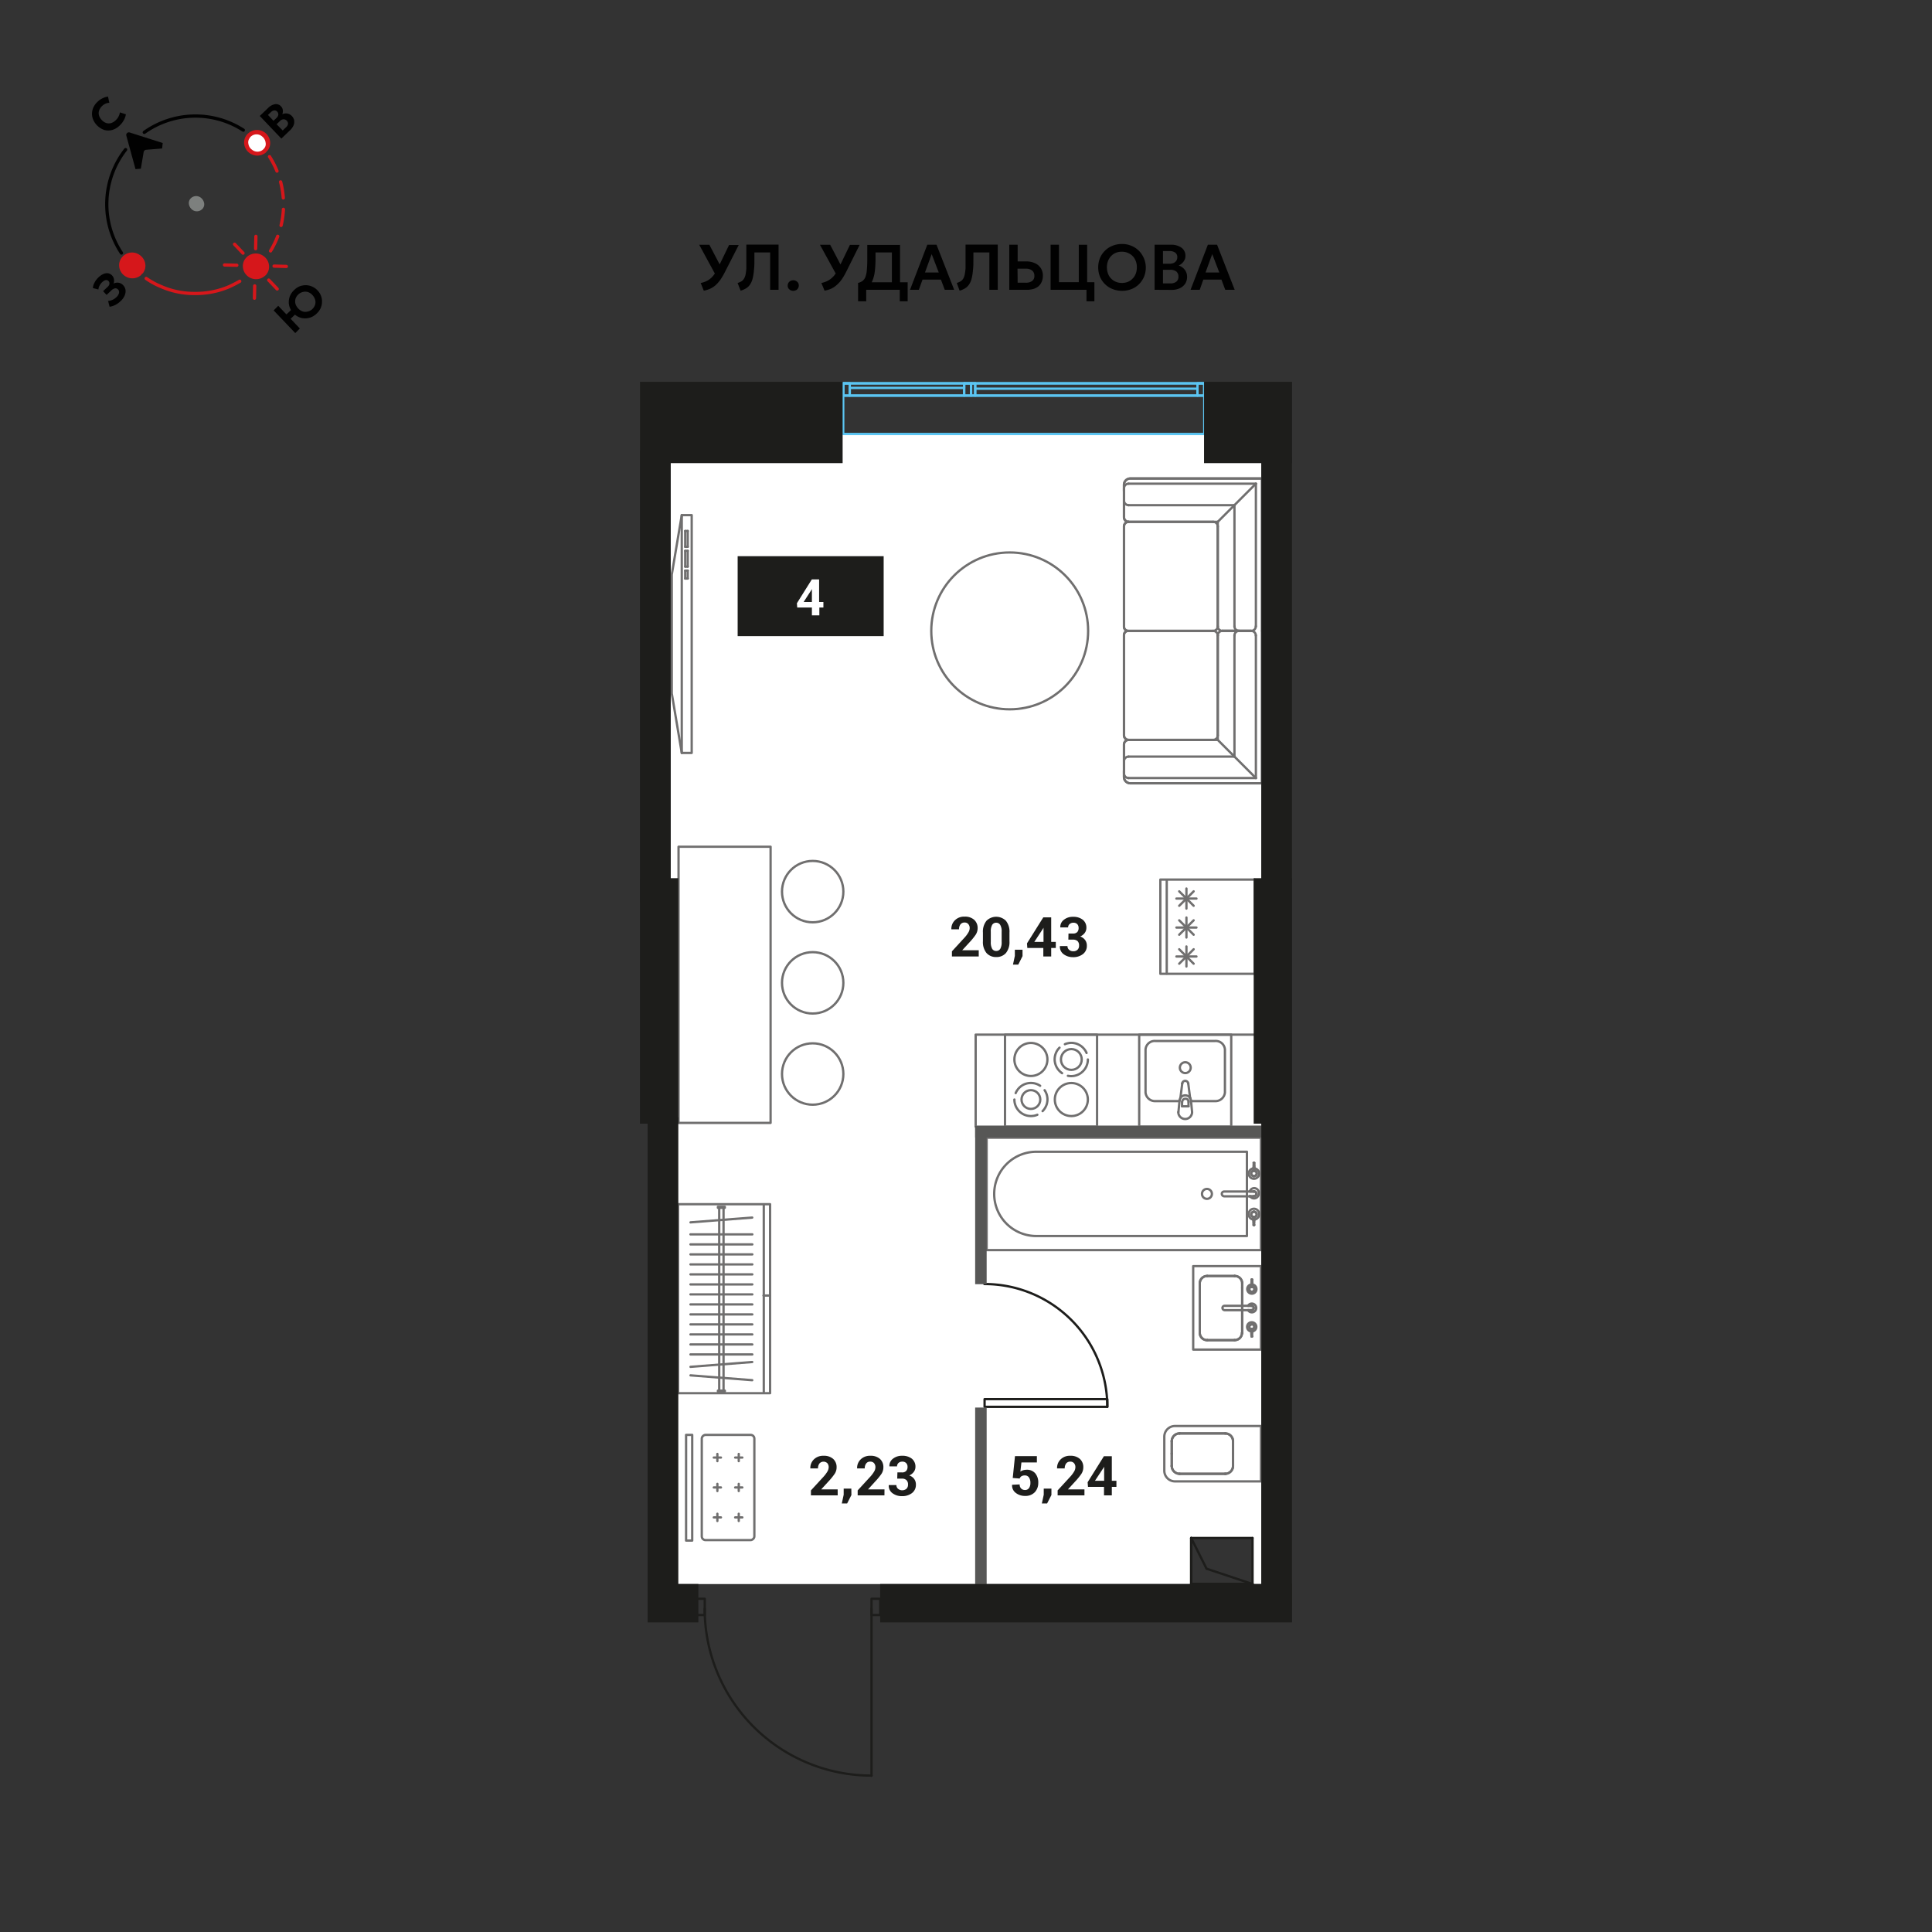 <svg xmlns="http://www.w3.org/2000/svg" viewBox="0 0 420 420"><rect x="0" y="0" width="420" height="420" fill="#333333" stroke="none"/><g id="Квартира"><polygon points="145.8 94.34 145.8 344.36 258.95 344.36 258.95 334.35 272.26 334.35 272.26 344.36 274.2 344.36 274.2 94.34 145.8 94.34" fill="#fff"/><rect x="252.25" y="191.21" width="20.49" height="20.5" transform="translate(61.04 463.95) rotate(-90)" fill="none" stroke="#706f6f" stroke-linecap="round" stroke-linejoin="round" stroke-width="0.5"/><line x1="260.1" y1="195.34" x2="255.74" y2="195.34" fill="none" stroke="#706f6f" stroke-linecap="round" stroke-linejoin="round" stroke-width="0.5"/><line x1="257.92" y1="193.16" x2="257.92" y2="197.52" fill="none" stroke="#706f6f" stroke-linecap="round" stroke-linejoin="round" stroke-width="0.5"/><line x1="259.49" y1="193.77" x2="256.35" y2="196.91" fill="none" stroke="#706f6f" stroke-linecap="round" stroke-linejoin="round" stroke-width="0.5"/><line x1="259.49" y1="196.91" x2="256.35" y2="193.77" fill="none" stroke="#706f6f" stroke-linecap="round" stroke-linejoin="round" stroke-width="0.5"/><line x1="260.1" y1="201.64" x2="255.74" y2="201.64" fill="none" stroke="#706f6f" stroke-linecap="round" stroke-linejoin="round" stroke-width="0.5"/><line x1="257.92" y1="199.46" x2="257.92" y2="203.81" fill="none" stroke="#706f6f" stroke-linecap="round" stroke-linejoin="round" stroke-width="0.5"/><line x1="259.49" y1="200.07" x2="256.35" y2="203.2" fill="none" stroke="#706f6f" stroke-linecap="round" stroke-linejoin="round" stroke-width="0.5"/><line x1="259.49" y1="203.2" x2="256.35" y2="200.07" fill="none" stroke="#706f6f" stroke-linecap="round" stroke-linejoin="round" stroke-width="0.5"/><line x1="260.1" y1="207.93" x2="255.74" y2="207.93" fill="none" stroke="#706f6f" stroke-linecap="round" stroke-linejoin="round" stroke-width="0.5"/><line x1="257.92" y1="205.75" x2="257.92" y2="210.11" fill="none" stroke="#706f6f" stroke-linecap="round" stroke-linejoin="round" stroke-width="0.5"/><line x1="259.49" y1="206.36" x2="256.35" y2="209.5" fill="none" stroke="#706f6f" stroke-linecap="round" stroke-linejoin="round" stroke-width="0.5"/><line x1="259.49" y1="209.5" x2="256.35" y2="206.36" fill="none" stroke="#706f6f" stroke-linecap="round" stroke-linejoin="round" stroke-width="0.5"/><line x1="253.64" y1="211.65" x2="253.64" y2="191.3" fill="none" stroke="#706f6f" stroke-linecap="round" stroke-linejoin="round" stroke-width="0.5"/><rect x="212.1" y="224.92" width="62.31" height="20.01" transform="translate(486.51 469.85) rotate(-180)" fill="none" stroke="#706f6f" stroke-linecap="round" stroke-linejoin="round" stroke-width="0.5"/><rect x="218.47" y="224.92" width="20.01" height="20.01" transform="translate(456.96 469.85) rotate(180)" fill="none" stroke="#706f6f" stroke-linecap="round" stroke-linejoin="round" stroke-width="0.5"/><path d="M220.8,237.63a3.25,3.25,0,0,1,.33-.61,3.84,3.84,0,0,1,.44-.54,3.75,3.75,0,0,1,.53-.44,3.6,3.6,0,0,1,.61-.33,3.83,3.83,0,0,1,.68-.21,4.18,4.18,0,0,1,.72-.07,4.4,4.4,0,0,1,.73.07,3.73,3.73,0,0,1,.67.21,3.25,3.25,0,0,1,.61.33" fill="none" stroke="#706f6f" stroke-linecap="round" stroke-linejoin="round" stroke-width="0.5"/><path d="M225.51,242.34a3.73,3.73,0,0,1-.67.21,4.4,4.4,0,0,1-.73.07,4.18,4.18,0,0,1-.72-.07,3.83,3.83,0,0,1-.68-.21,3.6,3.6,0,0,1-.61-.33,3.75,3.75,0,0,1-.53-.44,3.84,3.84,0,0,1-.44-.54,3.25,3.25,0,0,1-.33-.61,3.73,3.73,0,0,1-.21-.67,3.45,3.45,0,0,1-.07-.72" fill="none" stroke="#706f6f" stroke-linecap="round" stroke-linejoin="round" stroke-width="0.5"/><path d="M227.09,237a3.25,3.25,0,0,1,.33.61,2.61,2.61,0,0,1,.21.67,3.33,3.33,0,0,1,0,1.45,2.61,2.61,0,0,1-.21.67,3.71,3.71,0,0,1-.77,1.15" fill="none" stroke="#706f6f" stroke-linecap="round" stroke-linejoin="round" stroke-width="0.5"/><circle cx="224.11" cy="239.03" r="2.04" fill="none" stroke="#706f6f" stroke-linecap="round" stroke-linejoin="round" stroke-width="0.5"/><circle cx="224.11" cy="230.32" r="3.59" fill="none" stroke="#706f6f" stroke-linecap="round" stroke-linejoin="round" stroke-width="0.5"/><circle cx="232.9" cy="239.03" r="3.59" fill="none" stroke="#706f6f" stroke-linecap="round" stroke-linejoin="round" stroke-width="0.5"/><path d="M236.49,230.32a3.38,3.38,0,0,1-.07.72,3.83,3.83,0,0,1-.21.68,3.6,3.6,0,0,1-.33.61,3.73,3.73,0,0,1-1,1,3.6,3.6,0,0,1-.61.33,3.83,3.83,0,0,1-.68.21,3.74,3.74,0,0,1-1.44,0" fill="none" stroke="#706f6f" stroke-linecap="round" stroke-linejoin="round" stroke-width="0.5"/><path d="M231.5,227a2.68,2.68,0,0,1,.68-.21,3.28,3.28,0,0,1,1.44,0,2.68,2.68,0,0,1,.68.21,3.6,3.6,0,0,1,.61.33,3.18,3.18,0,0,1,.53.44,3.75,3.75,0,0,1,.44.53,3.25,3.25,0,0,1,.33.61" fill="none" stroke="#706f6f" stroke-linecap="round" stroke-linejoin="round" stroke-width="0.5"/><path d="M230.89,233.3a3.73,3.73,0,0,1-1-1,3.6,3.6,0,0,1-.33-.61,3.83,3.83,0,0,1-.21-.68,3.38,3.38,0,0,1-.08-.72,3.55,3.55,0,0,1,.08-.73,3.73,3.73,0,0,1,.21-.67,3.25,3.25,0,0,1,.33-.61,3.75,3.75,0,0,1,.44-.53" fill="none" stroke="#706f6f" stroke-linecap="round" stroke-linejoin="round" stroke-width="0.5"/><circle cx="232.9" cy="230.32" r="2.26" fill="none" stroke="#706f6f" stroke-linecap="round" stroke-linejoin="round" stroke-width="0.5"/><rect x="247.65" y="224.92" width="20.01" height="20.01" transform="translate(515.31 469.85) rotate(180)" fill="none" stroke="#706f6f" stroke-linecap="round" stroke-linejoin="round" stroke-width="0.5"/><path d="M256.29,239.37h-5.08a2.06,2.06,0,0,1-2.18-1.89v-9.3a2,2,0,0,1,2.18-1.88h12.9a2,2,0,0,1,2.18,1.88v9.3a2.06,2.06,0,0,1-2.18,1.89h-5.18" fill="none" stroke="#706f6f" stroke-linecap="round" stroke-linejoin="round" stroke-width="0.5"/><circle cx="257.67" cy="232.1" r="1.18" fill="none" stroke="#706f6f" stroke-linecap="round" stroke-linejoin="round" stroke-width="0.5"/><line x1="259.15" y1="241.76" x2="259.15" y2="241.76" fill="none" stroke="#706f6f" stroke-linecap="round" stroke-linejoin="round" stroke-width="0.5"/><path d="M259.15,241.76a1.49,1.49,0,0,1-3,0" fill="none" stroke="#706f6f" stroke-linecap="round" stroke-linejoin="round" stroke-width="0.5"/><line x1="256.42" y1="239.26" x2="256.18" y2="241.75" fill="none" stroke="#706f6f" stroke-linecap="round" stroke-linejoin="round" stroke-width="0.5"/><line x1="256.42" y1="239.26" x2="256.42" y2="239.26" fill="none" stroke="#706f6f" stroke-linecap="round" stroke-linejoin="round" stroke-width="0.5"/><path d="M256.42,239.26a1.25,1.25,0,0,1,.19-.56" fill="none" stroke="#706f6f" stroke-linecap="round" stroke-linejoin="round" stroke-width="0.5"/><line x1="257.01" y1="235.55" x2="256.61" y2="238.7" fill="none" stroke="#706f6f" stroke-linecap="round" stroke-linejoin="round" stroke-width="0.5"/><line x1="257.01" y1="235.55" x2="257.01" y2="235.55" fill="none" stroke="#706f6f" stroke-linecap="round" stroke-linejoin="round" stroke-width="0.5"/><path d="M257,235.55a.66.66,0,0,1,.66-.58.68.68,0,0,1,.66.58" fill="none" stroke="#706f6f" stroke-linecap="round" stroke-linejoin="round" stroke-width="0.5"/><line x1="258.72" y1="238.7" x2="258.32" y2="235.55" fill="none" stroke="#706f6f" stroke-linecap="round" stroke-linejoin="round" stroke-width="0.5"/><line x1="258.72" y1="238.7" x2="258.72" y2="238.7" fill="none" stroke="#706f6f" stroke-linecap="round" stroke-linejoin="round" stroke-width="0.5"/><path d="M258.72,238.7a1.25,1.25,0,0,1,.19.57" fill="none" stroke="#706f6f" stroke-linecap="round" stroke-linejoin="round" stroke-width="0.5"/><line x1="259.15" y1="241.76" x2="258.91" y2="239.27" fill="none" stroke="#706f6f" stroke-linecap="round" stroke-linejoin="round" stroke-width="0.5"/><line x1="256.97" y1="240.5" x2="256.97" y2="239.55" fill="none" stroke="#706f6f" stroke-linecap="round" stroke-linejoin="round" stroke-width="0.5"/><line x1="258.37" y1="239.55" x2="258.37" y2="240.5" fill="none" stroke="#706f6f" stroke-linecap="round" stroke-linejoin="round" stroke-width="0.5"/><line x1="258.37" y1="240.5" x2="256.97" y2="240.5" fill="none" stroke="#706f6f" stroke-linecap="round" stroke-linejoin="round" stroke-width="0.5"/><path d="M257,239.55a.7.7,0,1,1,1.4,0" fill="none" stroke="#706f6f" stroke-linecap="round" stroke-linejoin="round" stroke-width="0.5"/><path d="M256.61,238.7a1.25,1.25,0,0,1,2.11,0" fill="none" stroke="#706f6f" stroke-linecap="round" stroke-linejoin="round" stroke-width="0.5"/><rect x="232.1" y="229.73" width="24.43" height="59.63" transform="translate(503.85 15.23) rotate(90)" fill="none" stroke="#706f6f" stroke-linecap="round" stroke-linejoin="round" stroke-width="0.5"/><path d="M234.43,232.06h18.32a0,0,0,0,1,0,0v45.81A9.15,9.15,0,0,1,243.6,287h0a9.17,9.17,0,0,1-9.17-9.17V232.06a0,0,0,0,1,0,0Z" transform="translate(503.13 15.95) rotate(90)" fill="none" stroke="#706f6f" stroke-linecap="round" stroke-linejoin="round" stroke-width="0.5"/><circle cx="262.38" cy="259.54" r="1.08" fill="none" stroke="#706f6f" stroke-linecap="round" stroke-linejoin="round" stroke-width="0.5"/><line x1="271.7" y1="260.07" x2="272.6" y2="260.07" fill="none" stroke="#706f6f" stroke-linecap="round" stroke-linejoin="round" stroke-width="0.5"/><path d="M272.6,259a.52.52,0,0,1,.52.52.53.53,0,0,1-.52.52" fill="none" stroke="#706f6f" stroke-linecap="round" stroke-linejoin="round" stroke-width="0.5"/><line x1="272.6" y1="259.03" x2="272.6" y2="259.03" fill="none" stroke="#706f6f" stroke-linecap="round" stroke-linejoin="round" stroke-width="0.5"/><line x1="272.6" y1="259.03" x2="271.7" y2="259.03" fill="none" stroke="#706f6f" stroke-linecap="round" stroke-linejoin="round" stroke-width="0.5"/><path d="M271.7,259a1,1,0,0,1,1.93.52,1,1,0,0,1-1,1,1,1,0,0,1-.9-.52" fill="none" stroke="#706f6f" stroke-linecap="round" stroke-linejoin="round" stroke-width="0.5"/><line x1="271.7" y1="260.07" x2="271.7" y2="260.07" fill="none" stroke="#706f6f" stroke-linecap="round" stroke-linejoin="round" stroke-width="0.5"/><path d="M272.6,260.07h-6.45a.55.55,0,0,1-.54-.55h0a.5.5,0,0,1,.5-.49h6.49" fill="none" stroke="#706f6f" stroke-linecap="round" stroke-linejoin="round" stroke-width="0.5"/><path d="M272.6,259a.52.52,0,0,1,.52.52.53.53,0,0,1-.52.52" fill="none" stroke="#706f6f" stroke-linecap="round" stroke-linejoin="round" stroke-width="0.5"/><line x1="272.6" y1="260.07" x2="272.6" y2="260.07" fill="none" stroke="#706f6f" stroke-linecap="round" stroke-linejoin="round" stroke-width="0.5"/><path d="M272.68,264.6c0,.17,0,.35,0,.52" fill="none" stroke="#706f6f" stroke-linecap="round" stroke-linejoin="round" stroke-width="0.5"/><path d="M272.6,263.41a.6.6,0,0,1,.08,1.19" fill="none" stroke="#706f6f" stroke-linecap="round" stroke-linejoin="round" stroke-width="0.5"/><path d="M272.51,264.6a.6.6,0,0,1,.09-1.19" fill="none" stroke="#706f6f" stroke-linecap="round" stroke-linejoin="round" stroke-width="0.5"/><path d="M272.47,265.12c0-.17,0-.35,0-.52" fill="none" stroke="#706f6f" stroke-linecap="round" stroke-linejoin="round" stroke-width="0.5"/><line x1="272.47" y1="265.12" x2="272.47" y2="265.12" fill="none" stroke="#706f6f" stroke-linecap="round" stroke-linejoin="round" stroke-width="0.5"/><line x1="272.47" y1="265.12" x2="272.47" y2="265.12" fill="none" stroke="#706f6f" stroke-linecap="round" stroke-linejoin="round" stroke-width="0.5"/><line x1="272.47" y1="265.12" x2="272.47" y2="265.12" fill="none" stroke="#706f6f" stroke-linecap="round" stroke-linejoin="round" stroke-width="0.5"/><path d="M272.47,265.12a1.12,1.12,0,0,1-1-1.11,1.13,1.13,0,1,1,2.25,0,1.12,1.12,0,0,1-1,1.11" fill="none" stroke="#706f6f" stroke-linecap="round" stroke-linejoin="round" stroke-width="0.5"/><line x1="272.72" y1="265.12" x2="272.72" y2="265.12" fill="none" stroke="#706f6f" stroke-linecap="round" stroke-linejoin="round" stroke-width="0.5"/><path d="M272.6,263.41a.6.6,0,0,1,0,1.2" fill="none" stroke="#706f6f" stroke-linecap="round" stroke-linejoin="round" stroke-width="0.5"/><path d="M272.6,264.61a.6.6,0,1,1,0-1.2" fill="none" stroke="#706f6f" stroke-linecap="round" stroke-linejoin="round" stroke-width="0.5"/><path d="M272.66,266.3a.08.08,0,0,1-.06,0,.1.1,0,0,1-.07,0" fill="none" stroke="#706f6f" stroke-linecap="round" stroke-linejoin="round" stroke-width="0.5"/><line x1="272.53" y1="266.3" x2="272.53" y2="266.3" fill="none" stroke="#706f6f" stroke-linecap="round" stroke-linejoin="round" stroke-width="0.5"/><path d="M272.53,266.3a7.26,7.26,0,0,1-.06-.93,6.51,6.51,0,0,1,0-.77" fill="none" stroke="#706f6f" stroke-linecap="round" stroke-linejoin="round" stroke-width="0.5"/><line x1="272.51" y1="264.6" x2="272.51" y2="264.6" fill="none" stroke="#706f6f" stroke-linecap="round" stroke-linejoin="round" stroke-width="0.5"/><path d="M272.68,264.6h-.17" fill="none" stroke="#706f6f" stroke-linecap="round" stroke-linejoin="round" stroke-width="0.5"/><line x1="272.68" y1="264.6" x2="272.68" y2="264.6" fill="none" stroke="#706f6f" stroke-linecap="round" stroke-linejoin="round" stroke-width="0.5"/><path d="M272.68,264.6a6.62,6.62,0,0,1,0,.77,7.26,7.26,0,0,1-.06.93" fill="none" stroke="#706f6f" stroke-linecap="round" stroke-linejoin="round" stroke-width="0.5"/><line x1="272.66" y1="266.3" x2="272.66" y2="266.3" fill="none" stroke="#706f6f" stroke-linecap="round" stroke-linejoin="round" stroke-width="0.5"/><line x1="272.72" y1="253.97" x2="272.72" y2="253.97" fill="none" stroke="#706f6f" stroke-linecap="round" stroke-linejoin="round" stroke-width="0.5"/><path d="M272.72,254a1.13,1.13,0,1,1-.25,0" fill="none" stroke="#706f6f" stroke-linecap="round" stroke-linejoin="round" stroke-width="0.5"/><line x1="272.47" y1="253.97" x2="272.47" y2="253.97" fill="none" stroke="#706f6f" stroke-linecap="round" stroke-linejoin="round" stroke-width="0.5"/><line x1="272.47" y1="253.97" x2="272.47" y2="253.97" fill="none" stroke="#706f6f" stroke-linecap="round" stroke-linejoin="round" stroke-width="0.5"/><line x1="272.47" y1="253.97" x2="272.47" y2="253.97" fill="none" stroke="#706f6f" stroke-linecap="round" stroke-linejoin="round" stroke-width="0.5"/><path d="M272.51,254.49c0-.17,0-.34,0-.52" fill="none" stroke="#706f6f" stroke-linecap="round" stroke-linejoin="round" stroke-width="0.5"/><path d="M272.6,255.69a.6.6,0,0,1-.6-.6.61.61,0,0,1,.51-.6" fill="none" stroke="#706f6f" stroke-linecap="round" stroke-linejoin="round" stroke-width="0.5"/><path d="M272.68,254.49a.61.61,0,0,1,.52.6.6.6,0,0,1-.6.6" fill="none" stroke="#706f6f" stroke-linecap="round" stroke-linejoin="round" stroke-width="0.5"/><path d="M272.72,254c0,.18,0,.35,0,.52" fill="none" stroke="#706f6f" stroke-linecap="round" stroke-linejoin="round" stroke-width="0.5"/><path d="M272.6,255.69a.6.6,0,0,1,0-1.2" fill="none" stroke="#706f6f" stroke-linecap="round" stroke-linejoin="round" stroke-width="0.5"/><path d="M272.6,254.49a.6.6,0,0,1,0,1.2" fill="none" stroke="#706f6f" stroke-linecap="round" stroke-linejoin="round" stroke-width="0.5"/><line x1="272.66" y1="252.79" x2="272.66" y2="252.8" fill="none" stroke="#706f6f" stroke-linecap="round" stroke-linejoin="round" stroke-width="0.5"/><path d="M272.66,252.79a7.42,7.42,0,0,1,.06.94,6.34,6.34,0,0,1,0,.76" fill="none" stroke="#706f6f" stroke-linecap="round" stroke-linejoin="round" stroke-width="0.5"/><line x1="272.68" y1="254.49" x2="272.68" y2="254.49" fill="none" stroke="#706f6f" stroke-linecap="round" stroke-linejoin="round" stroke-width="0.5"/><path d="M272.51,254.49h.17" fill="none" stroke="#706f6f" stroke-linecap="round" stroke-linejoin="round" stroke-width="0.5"/><line x1="272.51" y1="254.49" x2="272.51" y2="254.49" fill="none" stroke="#706f6f" stroke-linecap="round" stroke-linejoin="round" stroke-width="0.5"/><path d="M272.51,254.49a6.45,6.45,0,0,1,0-.76,7.42,7.42,0,0,1,.06-.94" fill="none" stroke="#706f6f" stroke-linecap="round" stroke-linejoin="round" stroke-width="0.5"/><line x1="272.53" y1="252.79" x2="272.53" y2="252.79" fill="none" stroke="#706f6f" stroke-linecap="round" stroke-linejoin="round" stroke-width="0.5"/><path d="M272.53,252.79a.09.09,0,0,1,.07,0,.06.06,0,0,1,.06,0" fill="none" stroke="#706f6f" stroke-linecap="round" stroke-linejoin="round" stroke-width="0.5"/><rect x="257.69" y="276.95" width="18.15" height="14.73" transform="translate(551.07 17.55) rotate(90)" fill="none" stroke="#706f6f" stroke-linecap="round" stroke-linejoin="round" stroke-width="0.5"/><line x1="270.04" y1="280" x2="270.04" y2="278.95" fill="none" stroke="#706f6f" stroke-linecap="round" stroke-linejoin="round" stroke-width="0.5"/><line x1="270.04" y1="280" x2="270.04" y2="278.95" fill="none" stroke="#706f6f" stroke-linecap="round" stroke-linejoin="round" stroke-width="0.5"/><line x1="268.4" y1="277.39" x2="268.4" y2="277.39" fill="none" stroke="#706f6f" stroke-linecap="round" stroke-linejoin="round" stroke-width="0.5"/><line x1="268.4" y1="277.39" x2="262.45" y2="277.39" fill="none" stroke="#706f6f" stroke-linecap="round" stroke-linejoin="round" stroke-width="0.5"/><line x1="268.4" y1="277.39" x2="262.45" y2="277.39" fill="none" stroke="#706f6f" stroke-linecap="round" stroke-linejoin="round" stroke-width="0.5"/><line x1="260.82" y1="278.94" x2="260.82" y2="278.94" fill="none" stroke="#706f6f" stroke-linecap="round" stroke-linejoin="round" stroke-width="0.5"/><line x1="260.82" y1="278.94" x2="260.82" y2="279.99" fill="none" stroke="#706f6f" stroke-linecap="round" stroke-linejoin="round" stroke-width="0.5"/><line x1="260.82" y1="278.94" x2="260.82" y2="279.99" fill="none" stroke="#706f6f" stroke-linecap="round" stroke-linejoin="round" stroke-width="0.5"/><line x1="260.82" y1="280" x2="260.82" y2="289.78" fill="none" stroke="#706f6f" stroke-linecap="round" stroke-linejoin="round" stroke-width="0.5"/><line x1="260.82" y1="280" x2="260.82" y2="289.78" fill="none" stroke="#706f6f" stroke-linecap="round" stroke-linejoin="round" stroke-width="0.5"/><line x1="262.45" y1="291.34" x2="262.45" y2="291.34" fill="none" stroke="#706f6f" stroke-linecap="round" stroke-linejoin="round" stroke-width="0.5"/><line x1="262.45" y1="291.34" x2="268.4" y2="291.34" fill="none" stroke="#706f6f" stroke-linecap="round" stroke-linejoin="round" stroke-width="0.5"/><line x1="262.45" y1="291.34" x2="268.4" y2="291.34" fill="none" stroke="#706f6f" stroke-linecap="round" stroke-linejoin="round" stroke-width="0.5"/><line x1="270.04" y1="289.78" x2="270.04" y2="289.78" fill="none" stroke="#706f6f" stroke-linecap="round" stroke-linejoin="round" stroke-width="0.5"/><line x1="270.04" y1="289.78" x2="270.04" y2="280" fill="none" stroke="#706f6f" stroke-linecap="round" stroke-linejoin="round" stroke-width="0.5"/><line x1="270.04" y1="289.78" x2="270.04" y2="280" fill="none" stroke="#706f6f" stroke-linecap="round" stroke-linejoin="round" stroke-width="0.5"/><path d="M268.4,277.39a1.6,1.6,0,0,1,1.64,1.55" fill="none" stroke="#706f6f" stroke-linecap="round" stroke-linejoin="round" stroke-width="0.5"/><path d="M268.4,277.39a1.6,1.6,0,0,1,1.64,1.55" fill="none" stroke="#706f6f" stroke-linecap="round" stroke-linejoin="round" stroke-width="0.5"/><path d="M260.82,278.94a1.6,1.6,0,0,1,1.63-1.55" fill="none" stroke="#706f6f" stroke-linecap="round" stroke-linejoin="round" stroke-width="0.5"/><path d="M260.82,278.94a1.6,1.6,0,0,1,1.63-1.55" fill="none" stroke="#706f6f" stroke-linecap="round" stroke-linejoin="round" stroke-width="0.5"/><path d="M262.45,291.34a1.6,1.6,0,0,1-1.63-1.56" fill="none" stroke="#706f6f" stroke-linecap="round" stroke-linejoin="round" stroke-width="0.5"/><path d="M262.45,291.34a1.6,1.6,0,0,1-1.63-1.56" fill="none" stroke="#706f6f" stroke-linecap="round" stroke-linejoin="round" stroke-width="0.5"/><path d="M270,289.78a1.59,1.59,0,0,1-1.63,1.55" fill="none" stroke="#706f6f" stroke-linecap="round" stroke-linejoin="round" stroke-width="0.5"/><path d="M270,289.78a1.59,1.59,0,0,1-1.63,1.55" fill="none" stroke="#706f6f" stroke-linecap="round" stroke-linejoin="round" stroke-width="0.5"/><line x1="271.32" y1="284.82" x2="272.14" y2="284.82" fill="none" stroke="#706f6f" stroke-linecap="round" stroke-linejoin="round" stroke-width="0.5"/><path d="M272.14,283.87a.48.48,0,0,1,0,.95" fill="none" stroke="#706f6f" stroke-linecap="round" stroke-linejoin="round" stroke-width="0.5"/><line x1="272.14" y1="283.87" x2="272.14" y2="283.87" fill="none" stroke="#706f6f" stroke-linecap="round" stroke-linejoin="round" stroke-width="0.5"/><line x1="272.14" y1="283.87" x2="271.32" y2="283.87" fill="none" stroke="#706f6f" stroke-linecap="round" stroke-linejoin="round" stroke-width="0.5"/><path d="M271.32,283.87a.93.93,0,0,1,.82-.48.95.95,0,1,1,0,1.9.94.94,0,0,1-.82-.47" fill="none" stroke="#706f6f" stroke-linecap="round" stroke-linejoin="round" stroke-width="0.5"/><line x1="271.32" y1="284.82" x2="271.32" y2="284.82" fill="none" stroke="#706f6f" stroke-linecap="round" stroke-linejoin="round" stroke-width="0.5"/><path d="M272.14,284.82h-5.89a.5.5,0,0,1-.5-.5h0a.46.46,0,0,1,.46-.45h5.93" fill="none" stroke="#706f6f" stroke-linecap="round" stroke-linejoin="round" stroke-width="0.5"/><path d="M272.14,283.87a.48.48,0,0,1,0,.95" fill="none" stroke="#706f6f" stroke-linecap="round" stroke-linejoin="round" stroke-width="0.5"/><line x1="272.14" y1="284.82" x2="272.14" y2="284.82" fill="none" stroke="#706f6f" stroke-linecap="round" stroke-linejoin="round" stroke-width="0.5"/><path d="M272.22,289l0,.48" fill="none" stroke="#706f6f" stroke-linecap="round" stroke-linejoin="round" stroke-width="0.5"/><path d="M272.14,287.87a.55.55,0,0,1,.08,1.09" fill="none" stroke="#706f6f" stroke-linecap="round" stroke-linejoin="round" stroke-width="0.5"/><path d="M272.06,289a.55.55,0,0,1-.47-.54.55.55,0,0,1,.55-.55" fill="none" stroke="#706f6f" stroke-linecap="round" stroke-linejoin="round" stroke-width="0.5"/><path d="M272,289.44a3.87,3.87,0,0,1,0-.48" fill="none" stroke="#706f6f" stroke-linecap="round" stroke-linejoin="round" stroke-width="0.5"/><line x1="272.03" y1="289.44" x2="272.03" y2="289.44" fill="none" stroke="#706f6f" stroke-linecap="round" stroke-linejoin="round" stroke-width="0.5"/><line x1="272.03" y1="289.44" x2="272.03" y2="289.44" fill="none" stroke="#706f6f" stroke-linecap="round" stroke-linejoin="round" stroke-width="0.5"/><line x1="272.03" y1="289.44" x2="272.03" y2="289.44" fill="none" stroke="#706f6f" stroke-linecap="round" stroke-linejoin="round" stroke-width="0.5"/><path d="M272,289.44a1,1,0,1,1,.22,0" fill="none" stroke="#706f6f" stroke-linecap="round" stroke-linejoin="round" stroke-width="0.5"/><line x1="272.25" y1="289.44" x2="272.25" y2="289.44" fill="none" stroke="#706f6f" stroke-linecap="round" stroke-linejoin="round" stroke-width="0.5"/><path d="M272.14,287.87a.55.55,0,0,1,0,1.1" fill="none" stroke="#706f6f" stroke-linecap="round" stroke-linejoin="round" stroke-width="0.5"/><path d="M272.14,289a.55.55,0,0,1,0-1.1" fill="none" stroke="#706f6f" stroke-linecap="round" stroke-linejoin="round" stroke-width="0.5"/><path d="M272.2,290.52a.07.07,0,0,1-.06,0,.06.06,0,0,1-.06,0" fill="none" stroke="#706f6f" stroke-linecap="round" stroke-linejoin="round" stroke-width="0.5"/><line x1="272.08" y1="290.52" x2="272.08" y2="290.52" fill="none" stroke="#706f6f" stroke-linecap="round" stroke-linejoin="round" stroke-width="0.5"/><path d="M272.08,290.52a6.22,6.22,0,0,1-.06-.86,5.48,5.48,0,0,1,0-.7" fill="none" stroke="#706f6f" stroke-linecap="round" stroke-linejoin="round" stroke-width="0.5"/><line x1="272.06" y1="288.96" x2="272.06" y2="288.96" fill="none" stroke="#706f6f" stroke-linecap="round" stroke-linejoin="round" stroke-width="0.5"/><path d="M272.22,289h-.16" fill="none" stroke="#706f6f" stroke-linecap="round" stroke-linejoin="round" stroke-width="0.5"/><line x1="272.22" y1="288.96" x2="272.22" y2="288.96" fill="none" stroke="#706f6f" stroke-linecap="round" stroke-linejoin="round" stroke-width="0.5"/><path d="M272.22,289c0,.24,0,.47,0,.7a8.27,8.27,0,0,1-.05.86" fill="none" stroke="#706f6f" stroke-linecap="round" stroke-linejoin="round" stroke-width="0.5"/><line x1="272.2" y1="290.52" x2="272.2" y2="290.52" fill="none" stroke="#706f6f" stroke-linecap="round" stroke-linejoin="round" stroke-width="0.5"/><line x1="272.25" y1="279.24" x2="272.25" y2="279.24" fill="none" stroke="#706f6f" stroke-linecap="round" stroke-linejoin="round" stroke-width="0.5"/><path d="M272.25,279.24a1,1,0,1,1-.22,0" fill="none" stroke="#706f6f" stroke-linecap="round" stroke-linejoin="round" stroke-width="0.5"/><line x1="272.03" y1="279.25" x2="272.03" y2="279.24" fill="none" stroke="#706f6f" stroke-linecap="round" stroke-linejoin="round" stroke-width="0.5"/><line x1="272.03" y1="279.25" x2="272.03" y2="279.25" fill="none" stroke="#706f6f" stroke-linecap="round" stroke-linejoin="round" stroke-width="0.5"/><line x1="272.03" y1="279.25" x2="272.03" y2="279.25" fill="none" stroke="#706f6f" stroke-linecap="round" stroke-linejoin="round" stroke-width="0.5"/><path d="M272.06,279.72c0-.16,0-.31,0-.48" fill="none" stroke="#706f6f" stroke-linecap="round" stroke-linejoin="round" stroke-width="0.5"/><path d="M272.14,280.81a.55.55,0,0,1-.08-1.09" fill="none" stroke="#706f6f" stroke-linecap="round" stroke-linejoin="round" stroke-width="0.5"/><path d="M272.22,279.72a.55.55,0,0,1-.08,1.09" fill="none" stroke="#706f6f" stroke-linecap="round" stroke-linejoin="round" stroke-width="0.5"/><path d="M272.25,279.24c0,.16,0,.33,0,.48" fill="none" stroke="#706f6f" stroke-linecap="round" stroke-linejoin="round" stroke-width="0.5"/><path d="M272.14,280.81a.55.55,0,1,1,0-1.09" fill="none" stroke="#706f6f" stroke-linecap="round" stroke-linejoin="round" stroke-width="0.5"/><path d="M272.14,279.72a.55.55,0,1,1,0,1.09" fill="none" stroke="#706f6f" stroke-linecap="round" stroke-linejoin="round" stroke-width="0.5"/><line x1="272.2" y1="278.17" x2="272.2" y2="278.17" fill="none" stroke="#706f6f" stroke-linecap="round" stroke-linejoin="round" stroke-width="0.5"/><path d="M272.2,278.17a6.06,6.06,0,0,1,.05.85c0,.24,0,.47,0,.7" fill="none" stroke="#706f6f" stroke-linecap="round" stroke-linejoin="round" stroke-width="0.5"/><line x1="272.22" y1="279.72" x2="272.22" y2="279.72" fill="none" stroke="#706f6f" stroke-linecap="round" stroke-linejoin="round" stroke-width="0.5"/><path d="M272.06,279.72h.16" fill="none" stroke="#706f6f" stroke-linecap="round" stroke-linejoin="round" stroke-width="0.5"/><line x1="272.06" y1="279.72" x2="272.06" y2="279.72" fill="none" stroke="#706f6f" stroke-linecap="round" stroke-linejoin="round" stroke-width="0.5"/><path d="M272.06,279.72a5.37,5.37,0,0,1,0-.7,6.07,6.07,0,0,1,.06-.85" fill="none" stroke="#706f6f" stroke-linecap="round" stroke-linejoin="round" stroke-width="0.5"/><line x1="272.08" y1="278.17" x2="272.08" y2="278.17" fill="none" stroke="#706f6f" stroke-linecap="round" stroke-linejoin="round" stroke-width="0.5"/><path d="M272.08,278.17a.06.06,0,0,1,.06,0,.07.07,0,0,1,.06,0" fill="none" stroke="#706f6f" stroke-linecap="round" stroke-linejoin="round" stroke-width="0.5"/><path d="M253.11,316v3.72a2.33,2.33,0,0,0,2.34,2.32h18.68V310H255.45a2.33,2.33,0,0,0-2.34,2.32h0V316Z" fill="none" stroke="#706f6f" stroke-linecap="round" stroke-linejoin="round" stroke-width="0.5"/><line x1="268.05" y1="316" x2="268.05" y2="318.7" fill="none" stroke="#706f6f" stroke-linecap="round" stroke-linejoin="round" stroke-width="0.5"/><line x1="268.05" y1="316" x2="268.05" y2="318.7" fill="none" stroke="#706f6f" stroke-linecap="round" stroke-linejoin="round" stroke-width="0.5"/><line x1="266.34" y1="320.39" x2="266.34" y2="320.39" fill="none" stroke="#706f6f" stroke-linecap="round" stroke-linejoin="round" stroke-width="0.5"/><line x1="266.34" y1="320.39" x2="256.44" y2="320.39" fill="none" stroke="#706f6f" stroke-linecap="round" stroke-linejoin="round" stroke-width="0.5"/><line x1="266.34" y1="320.39" x2="256.44" y2="320.39" fill="none" stroke="#706f6f" stroke-linecap="round" stroke-linejoin="round" stroke-width="0.5"/><line x1="254.73" y1="318.7" x2="254.73" y2="318.7" fill="none" stroke="#706f6f" stroke-linecap="round" stroke-linejoin="round" stroke-width="0.5"/><line x1="254.73" y1="318.7" x2="254.73" y2="316" fill="none" stroke="#706f6f" stroke-linecap="round" stroke-linejoin="round" stroke-width="0.5"/><line x1="254.73" y1="318.7" x2="254.73" y2="316" fill="none" stroke="#706f6f" stroke-linecap="round" stroke-linejoin="round" stroke-width="0.5"/><line x1="254.73" y1="316" x2="254.73" y2="313.3" fill="none" stroke="#706f6f" stroke-linecap="round" stroke-linejoin="round" stroke-width="0.5"/><line x1="254.73" y1="316" x2="254.73" y2="313.3" fill="none" stroke="#706f6f" stroke-linecap="round" stroke-linejoin="round" stroke-width="0.5"/><line x1="256.44" y1="311.61" x2="256.44" y2="311.61" fill="none" stroke="#706f6f" stroke-linecap="round" stroke-linejoin="round" stroke-width="0.5"/><line x1="256.44" y1="311.61" x2="266.34" y2="311.61" fill="none" stroke="#706f6f" stroke-linecap="round" stroke-linejoin="round" stroke-width="0.5"/><line x1="256.44" y1="311.61" x2="266.34" y2="311.61" fill="none" stroke="#706f6f" stroke-linecap="round" stroke-linejoin="round" stroke-width="0.5"/><line x1="268.05" y1="313.3" x2="268.05" y2="313.3" fill="none" stroke="#706f6f" stroke-linecap="round" stroke-linejoin="round" stroke-width="0.5"/><line x1="268.05" y1="313.3" x2="268.05" y2="316" fill="none" stroke="#706f6f" stroke-linecap="round" stroke-linejoin="round" stroke-width="0.5"/><line x1="268.05" y1="313.3" x2="268.05" y2="316" fill="none" stroke="#706f6f" stroke-linecap="round" stroke-linejoin="round" stroke-width="0.5"/><path d="M266.34,320.39a1.71,1.71,0,0,0,1.71-1.69" fill="none" stroke="#706f6f" stroke-linecap="round" stroke-linejoin="round" stroke-width="0.5"/><path d="M266.34,320.39a1.71,1.71,0,0,0,1.71-1.69" fill="none" stroke="#706f6f" stroke-linecap="round" stroke-linejoin="round" stroke-width="0.5"/><path d="M254.73,318.7a1.71,1.71,0,0,0,1.71,1.69" fill="none" stroke="#706f6f" stroke-linecap="round" stroke-linejoin="round" stroke-width="0.5"/><path d="M254.73,318.7a1.71,1.71,0,0,0,1.71,1.69" fill="none" stroke="#706f6f" stroke-linecap="round" stroke-linejoin="round" stroke-width="0.5"/><path d="M256.44,311.61a1.71,1.71,0,0,0-1.71,1.69" fill="none" stroke="#706f6f" stroke-linecap="round" stroke-linejoin="round" stroke-width="0.5"/><path d="M256.44,311.61a1.71,1.71,0,0,0-1.71,1.69" fill="none" stroke="#706f6f" stroke-linecap="round" stroke-linejoin="round" stroke-width="0.5"/><path d="M268.05,313.3a1.69,1.69,0,0,0-1.71-1.68" fill="none" stroke="#706f6f" stroke-linecap="round" stroke-linejoin="round" stroke-width="0.5"/><path d="M268.05,313.3a1.69,1.69,0,0,0-1.71-1.68" fill="none" stroke="#706f6f" stroke-linecap="round" stroke-linejoin="round" stroke-width="0.5"/><g id="LINE"><rect x="147.51" y="184.07" width="20.01" height="60.04" fill="none" stroke="#706f6f" stroke-linecap="round" stroke-linejoin="round" stroke-width="0.5"/></g><g id="CIRCLE"><circle cx="176.67" cy="213.66" r="6.67" fill="none" stroke="#706f6f" stroke-linecap="round" stroke-linejoin="round" stroke-width="0.5"/></g><g id="CIRCLE-2" data-name="CIRCLE"><circle cx="176.67" cy="233.48" r="6.67" fill="none" stroke="#706f6f" stroke-linecap="round" stroke-linejoin="round" stroke-width="0.5"/></g><g id="CIRCLE-3" data-name="CIRCLE"><circle cx="176.67" cy="193.83" r="6.67" fill="none" stroke="#706f6f" stroke-linecap="round" stroke-linejoin="round" stroke-width="0.5"/></g><path d="M244.34,106.73v-1.35a1.38,1.38,0,0,1,1.37-1.36h28.65v66.26H245.71a1.38,1.38,0,0,1-1.37-1.36v-7.07h0a1,1,0,0,1,1-1h0a1,1,0,0,1-1-1v-21.8a.9.9,0,0,1,.91-.9h0a.91.91,0,0,1-.91-.91v-21.8a1,1,0,0,1,1-1h0a1,1,0,0,1-1-1h0v-5.71Z" fill="none" stroke="#706f6f" stroke-linecap="round" stroke-linejoin="round" stroke-width="0.5"/><line x1="244.35" y1="161.85" x2="244.35" y2="168.14" fill="none" stroke="#706f6f" stroke-linecap="round" stroke-linejoin="round" stroke-width="0.5"/><line x1="245.35" y1="160.85" x2="263.73" y2="160.85" fill="none" stroke="#706f6f" stroke-linecap="round" stroke-linejoin="round" stroke-width="0.5"/><line x1="264.73" y1="159.85" x2="264.73" y2="138.15" fill="none" stroke="#706f6f" stroke-linecap="round" stroke-linejoin="round" stroke-width="0.5"/><line x1="273.02" y1="169.14" x2="245.35" y2="169.14" fill="none" stroke="#706f6f" stroke-linecap="round" stroke-linejoin="round" stroke-width="0.5"/><line x1="244.35" y1="168.14" x2="244.35" y2="161.85" fill="none" stroke="#706f6f" stroke-linecap="round" stroke-linejoin="round" stroke-width="0.5"/><line x1="245.35" y1="160.85" x2="264.73" y2="160.85" fill="none" stroke="#706f6f" stroke-linecap="round" stroke-linejoin="round" stroke-width="0.5"/><line x1="264.73" y1="160.85" x2="264.73" y2="138.15" fill="none" stroke="#706f6f" stroke-linecap="round" stroke-linejoin="round" stroke-width="0.5"/><line x1="265.73" y1="137.15" x2="272.02" y2="137.15" fill="none" stroke="#706f6f" stroke-linecap="round" stroke-linejoin="round" stroke-width="0.5"/><line x1="273.02" y1="138.15" x2="273.02" y2="169.14" fill="none" stroke="#706f6f" stroke-linecap="round" stroke-linejoin="round" stroke-width="0.5"/><line x1="245.35" y1="164.48" x2="268.36" y2="164.48" fill="none" stroke="#706f6f" stroke-linecap="round" stroke-linejoin="round" stroke-width="0.5"/><line x1="268.36" y1="164.48" x2="268.36" y2="138.15" fill="none" stroke="#706f6f" stroke-linecap="round" stroke-linejoin="round" stroke-width="0.5"/><line x1="264.73" y1="160.85" x2="273.02" y2="169.14" fill="none" stroke="#706f6f" stroke-linecap="round" stroke-linejoin="round" stroke-width="0.5"/><path d="M244.35,159.85a1,1,0,0,0,1,1" fill="none" stroke="#706f6f" stroke-linecap="round" stroke-linejoin="round" stroke-width="0.5"/><path d="M263.73,160.85a1,1,0,0,0,1-1" fill="none" stroke="#706f6f" stroke-linecap="round" stroke-linejoin="round" stroke-width="0.5"/><path d="M264.73,138.15a1,1,0,0,0-1-1" fill="none" stroke="#706f6f" stroke-linecap="round" stroke-linejoin="round" stroke-width="0.5"/><path d="M244.35,168.14a1,1,0,0,0,1,1" fill="none" stroke="#706f6f" stroke-linecap="round" stroke-linejoin="round" stroke-width="0.5"/><path d="M245.35,160.85a1,1,0,0,0-1,1" fill="none" stroke="#706f6f" stroke-linecap="round" stroke-linejoin="round" stroke-width="0.5"/><path d="M265.73,137.15a1,1,0,0,0-1,1" fill="none" stroke="#706f6f" stroke-linecap="round" stroke-linejoin="round" stroke-width="0.5"/><path d="M273,138.15a1,1,0,0,0-1-1" fill="none" stroke="#706f6f" stroke-linecap="round" stroke-linejoin="round" stroke-width="0.5"/><path d="M245.35,164.48a1,1,0,0,0-1,1" fill="none" stroke="#706f6f" stroke-linecap="round" stroke-linejoin="round" stroke-width="0.5"/><path d="M269.36,137.15a1,1,0,0,0-1,1" fill="none" stroke="#706f6f" stroke-linecap="round" stroke-linejoin="round" stroke-width="0.5"/><line x1="272.02" y1="137.15" x2="265.73" y2="137.15" fill="none" stroke="#706f6f" stroke-linecap="round" stroke-linejoin="round" stroke-width="0.5"/><path d="M263.73,137.15H245.26a.9.9,0,0,0-.91.9v21.8" fill="none" stroke="#706f6f" stroke-linecap="round" stroke-linejoin="round" stroke-width="0.5"/><path d="M244.34,167.56v1.36a1.38,1.38,0,0,0,1.37,1.36h28.65V137.15" fill="none" stroke="#706f6f" stroke-linecap="round" stroke-linejoin="round" stroke-width="0.5"/><line x1="244.35" y1="112.44" x2="244.35" y2="106.15" fill="none" stroke="#706f6f" stroke-linecap="round" stroke-linejoin="round" stroke-width="0.5"/><line x1="245.35" y1="113.44" x2="263.73" y2="113.44" fill="none" stroke="#706f6f" stroke-linecap="round" stroke-linejoin="round" stroke-width="0.5"/><line x1="264.73" y1="114.44" x2="264.73" y2="136.15" fill="none" stroke="#706f6f" stroke-linecap="round" stroke-linejoin="round" stroke-width="0.5"/><line x1="273.02" y1="105.15" x2="245.35" y2="105.15" fill="none" stroke="#706f6f" stroke-linecap="round" stroke-linejoin="round" stroke-width="0.5"/><line x1="244.35" y1="106.15" x2="244.35" y2="112.44" fill="none" stroke="#706f6f" stroke-linecap="round" stroke-linejoin="round" stroke-width="0.5"/><line x1="245.35" y1="113.44" x2="264.73" y2="113.44" fill="none" stroke="#706f6f" stroke-linecap="round" stroke-linejoin="round" stroke-width="0.5"/><line x1="264.73" y1="113.44" x2="264.73" y2="136.15" fill="none" stroke="#706f6f" stroke-linecap="round" stroke-linejoin="round" stroke-width="0.5"/><line x1="265.73" y1="137.15" x2="272.02" y2="137.15" fill="none" stroke="#706f6f" stroke-linecap="round" stroke-linejoin="round" stroke-width="0.5"/><line x1="273.02" y1="136.15" x2="273.02" y2="105.15" fill="none" stroke="#706f6f" stroke-linecap="round" stroke-linejoin="round" stroke-width="0.5"/><line x1="245.35" y1="109.82" x2="268.36" y2="109.82" fill="none" stroke="#706f6f" stroke-linecap="round" stroke-linejoin="round" stroke-width="0.5"/><line x1="268.36" y1="109.82" x2="268.36" y2="136.15" fill="none" stroke="#706f6f" stroke-linecap="round" stroke-linejoin="round" stroke-width="0.5"/><line x1="264.73" y1="113.44" x2="273.02" y2="105.15" fill="none" stroke="#706f6f" stroke-linecap="round" stroke-linejoin="round" stroke-width="0.5"/><path d="M244.35,114.44a1,1,0,0,1,1-1" fill="none" stroke="#706f6f" stroke-linecap="round" stroke-linejoin="round" stroke-width="0.5"/><path d="M263.73,113.44a1,1,0,0,1,1,1" fill="none" stroke="#706f6f" stroke-linecap="round" stroke-linejoin="round" stroke-width="0.5"/><path d="M264.73,136.15a1,1,0,0,1-1,1" fill="none" stroke="#706f6f" stroke-linecap="round" stroke-linejoin="round" stroke-width="0.5"/><path d="M244.35,106.15a1,1,0,0,1,1-1" fill="none" stroke="#706f6f" stroke-linecap="round" stroke-linejoin="round" stroke-width="0.5"/><path d="M245.35,113.44a1,1,0,0,1-1-1" fill="none" stroke="#706f6f" stroke-linecap="round" stroke-linejoin="round" stroke-width="0.5"/><path d="M265.73,137.15a1,1,0,0,1-1-1" fill="none" stroke="#706f6f" stroke-linecap="round" stroke-linejoin="round" stroke-width="0.5"/><path d="M273,136.15a1,1,0,0,1-1,1" fill="none" stroke="#706f6f" stroke-linecap="round" stroke-linejoin="round" stroke-width="0.5"/><path d="M245.35,109.82a1,1,0,0,1-1-1" fill="none" stroke="#706f6f" stroke-linecap="round" stroke-linejoin="round" stroke-width="0.5"/><path d="M269.36,137.15a1,1,0,0,1-1-1" fill="none" stroke="#706f6f" stroke-linecap="round" stroke-linejoin="round" stroke-width="0.5"/><line x1="272.02" y1="137.15" x2="265.73" y2="137.15" fill="none" stroke="#706f6f" stroke-linecap="round" stroke-linejoin="round" stroke-width="0.5"/><path d="M263.73,137.15H245.26a.91.91,0,0,1-.91-.91v-21.8" fill="none" stroke="#706f6f" stroke-linecap="round" stroke-linejoin="round" stroke-width="0.5"/><path d="M244.34,106.73v-1.35a1.38,1.38,0,0,1,1.37-1.36h28.65v33.13" fill="none" stroke="#706f6f" stroke-linecap="round" stroke-linejoin="round" stroke-width="0.5"/><circle cx="219.5" cy="137.15" r="17.05" fill="none" stroke="#706f6f" stroke-linecap="round" stroke-linejoin="round" stroke-width="0.5"/><polygon points="146.04 124.91 146.04 150.75 146.04 150.75 148.21 163.68 150.37 163.68 150.37 111.98 150.37 111.98 148.21 111.98 146.04 124.9 146.04 124.91" fill="none" stroke="#706f6f" stroke-linecap="round" stroke-linejoin="round" stroke-width="0.5"/><line x1="149.51" y1="115.43" x2="149.51" y2="118.87" fill="none" stroke="#706f6f" stroke-linecap="round" stroke-linejoin="round" stroke-width="0.5"/><line x1="149.51" y1="118.87" x2="148.96" y2="118.87" fill="none" stroke="#706f6f" stroke-linecap="round" stroke-linejoin="round" stroke-width="0.5"/><line x1="148.96" y1="118.87" x2="148.96" y2="115.43" fill="none" stroke="#706f6f" stroke-linecap="round" stroke-linejoin="round" stroke-width="0.5"/><line x1="148.96" y1="115.43" x2="149.51" y2="115.43" fill="none" stroke="#706f6f" stroke-linecap="round" stroke-linejoin="round" stroke-width="0.5"/><line x1="149.51" y1="119.74" x2="149.51" y2="123.18" fill="none" stroke="#706f6f" stroke-linecap="round" stroke-linejoin="round" stroke-width="0.5"/><line x1="149.51" y1="123.18" x2="148.96" y2="123.18" fill="none" stroke="#706f6f" stroke-linecap="round" stroke-linejoin="round" stroke-width="0.5"/><line x1="148.96" y1="123.18" x2="148.96" y2="119.74" fill="none" stroke="#706f6f" stroke-linecap="round" stroke-linejoin="round" stroke-width="0.5"/><line x1="148.96" y1="119.74" x2="149.51" y2="119.74" fill="none" stroke="#706f6f" stroke-linecap="round" stroke-linejoin="round" stroke-width="0.5"/><line x1="149.51" y1="124.04" x2="149.51" y2="125.77" fill="none" stroke="#706f6f" stroke-linecap="round" stroke-linejoin="round" stroke-width="0.5"/><line x1="149.51" y1="125.77" x2="148.96" y2="125.77" fill="none" stroke="#706f6f" stroke-linecap="round" stroke-linejoin="round" stroke-width="0.5"/><line x1="148.96" y1="125.77" x2="148.96" y2="124.05" fill="none" stroke="#706f6f" stroke-linecap="round" stroke-linejoin="round" stroke-width="0.5"/><line x1="148.96" y1="124.04" x2="149.51" y2="124.04" fill="none" stroke="#706f6f" stroke-linecap="round" stroke-linejoin="round" stroke-width="0.5"/><line x1="148.21" y1="163.68" x2="148.21" y2="111.98" fill="none" stroke="#706f6f" stroke-linecap="round" stroke-linejoin="round" stroke-width="0.5"/><rect x="136.86" y="272.32" width="41.09" height="20.01" transform="translate(439.73 124.92) rotate(90)" fill="none" stroke="#706f6f" stroke-linecap="round" stroke-linejoin="round" stroke-width="0.5"/><line x1="166.04" y1="302.64" x2="166.04" y2="261.81" fill="none" stroke="#706f6f" stroke-linecap="round" stroke-linejoin="round" stroke-width="0.5"/><line x1="165.98" y1="281.64" x2="167.31" y2="281.64" fill="none" stroke="#706f6f" stroke-linecap="round" stroke-linejoin="round" stroke-width="0.5"/><polygon points="157.57 262.35 156.07 262.35 156.07 262.57 157.57 262.57 157.57 262.35" fill="none" stroke="#706f6f" stroke-linecap="round" stroke-linejoin="round" stroke-width="0.5"/><polygon points="157.57 302.31 156.07 302.31 156.07 302.53 157.57 302.53 157.57 302.31" fill="none" stroke="#706f6f" stroke-linecap="round" stroke-linejoin="round" stroke-width="0.5"/><line x1="157.29" y1="302.16" x2="157.29" y2="262.57" fill="none" stroke="#706f6f" stroke-linecap="round" stroke-linejoin="round" stroke-width="0.5"/><line x1="156.35" y1="302.16" x2="156.35" y2="262.57" fill="none" stroke="#706f6f" stroke-linecap="round" stroke-linejoin="round" stroke-width="0.5"/><line x1="150.11" y1="297.14" x2="163.53" y2="296.09" fill="none" stroke="#706f6f" stroke-linecap="round" stroke-linejoin="round" stroke-width="0.5"/><line x1="150.1" y1="294.44" x2="163.55" y2="294.44" fill="none" stroke="#706f6f" stroke-linecap="round" stroke-linejoin="round" stroke-width="0.5"/><line x1="150.1" y1="292.27" x2="163.55" y2="292.27" fill="none" stroke="#706f6f" stroke-linecap="round" stroke-linejoin="round" stroke-width="0.5"/><line x1="150.1" y1="290.09" x2="163.55" y2="290.09" fill="none" stroke="#706f6f" stroke-linecap="round" stroke-linejoin="round" stroke-width="0.5"/><line x1="150.1" y1="287.91" x2="163.55" y2="287.91" fill="none" stroke="#706f6f" stroke-linecap="round" stroke-linejoin="round" stroke-width="0.5"/><line x1="150.1" y1="285.74" x2="163.55" y2="285.74" fill="none" stroke="#706f6f" stroke-linecap="round" stroke-linejoin="round" stroke-width="0.5"/><line x1="150.1" y1="283.57" x2="163.55" y2="283.57" fill="none" stroke="#706f6f" stroke-linecap="round" stroke-linejoin="round" stroke-width="0.5"/><line x1="150.1" y1="281.39" x2="163.55" y2="281.39" fill="none" stroke="#706f6f" stroke-linecap="round" stroke-linejoin="round" stroke-width="0.5"/><line x1="150.1" y1="279.22" x2="163.55" y2="279.22" fill="none" stroke="#706f6f" stroke-linecap="round" stroke-linejoin="round" stroke-width="0.5"/><line x1="150.1" y1="277.04" x2="163.55" y2="277.04" fill="none" stroke="#706f6f" stroke-linecap="round" stroke-linejoin="round" stroke-width="0.5"/><line x1="150.1" y1="274.87" x2="163.55" y2="274.87" fill="none" stroke="#706f6f" stroke-linecap="round" stroke-linejoin="round" stroke-width="0.5"/><line x1="150.1" y1="272.69" x2="163.55" y2="272.69" fill="none" stroke="#706f6f" stroke-linecap="round" stroke-linejoin="round" stroke-width="0.5"/><line x1="150.1" y1="270.52" x2="163.55" y2="270.52" fill="none" stroke="#706f6f" stroke-linecap="round" stroke-linejoin="round" stroke-width="0.5"/><line x1="150.1" y1="268.34" x2="163.55" y2="268.34" fill="none" stroke="#706f6f" stroke-linecap="round" stroke-linejoin="round" stroke-width="0.5"/><line x1="150.11" y1="298.99" x2="163.53" y2="300.04" fill="none" stroke="#706f6f" stroke-linecap="round" stroke-linejoin="round" stroke-width="0.5"/><line x1="150.11" y1="265.73" x2="163.53" y2="264.69" fill="none" stroke="#706f6f" stroke-linecap="round" stroke-linejoin="round" stroke-width="0.5"/><rect x="146.84" y="317.64" width="22.87" height="11.43" rx="0.81" transform="translate(481.63 165.09) rotate(90)" fill="none" stroke="#706f6f" stroke-linecap="round" stroke-linejoin="round" stroke-width="0.5"/><line x1="161.38" y1="316.86" x2="159.82" y2="316.86" fill="none" stroke="#706f6f" stroke-linecap="round" stroke-linejoin="round" stroke-width="0.5"/><line x1="160.6" y1="316.07" x2="160.6" y2="317.64" fill="none" stroke="#706f6f" stroke-linecap="round" stroke-linejoin="round" stroke-width="0.5"/><line x1="161.38" y1="323.36" x2="159.82" y2="323.36" fill="none" stroke="#706f6f" stroke-linecap="round" stroke-linejoin="round" stroke-width="0.5"/><line x1="160.6" y1="322.58" x2="160.6" y2="324.14" fill="none" stroke="#706f6f" stroke-linecap="round" stroke-linejoin="round" stroke-width="0.5"/><line x1="161.38" y1="329.87" x2="159.82" y2="329.87" fill="none" stroke="#706f6f" stroke-linecap="round" stroke-linejoin="round" stroke-width="0.5"/><line x1="160.6" y1="329.08" x2="160.6" y2="330.65" fill="none" stroke="#706f6f" stroke-linecap="round" stroke-linejoin="round" stroke-width="0.5"/><line x1="156.73" y1="316.86" x2="155.17" y2="316.86" fill="none" stroke="#706f6f" stroke-linecap="round" stroke-linejoin="round" stroke-width="0.5"/><line x1="155.95" y1="316.07" x2="155.95" y2="317.64" fill="none" stroke="#706f6f" stroke-linecap="round" stroke-linejoin="round" stroke-width="0.5"/><line x1="156.73" y1="323.36" x2="155.17" y2="323.36" fill="none" stroke="#706f6f" stroke-linecap="round" stroke-linejoin="round" stroke-width="0.5"/><line x1="155.95" y1="322.58" x2="155.95" y2="324.14" fill="none" stroke="#706f6f" stroke-linecap="round" stroke-linejoin="round" stroke-width="0.5"/><line x1="156.73" y1="329.87" x2="155.17" y2="329.87" fill="none" stroke="#706f6f" stroke-linecap="round" stroke-linejoin="round" stroke-width="0.5"/><line x1="155.95" y1="329.08" x2="155.95" y2="330.65" fill="none" stroke="#706f6f" stroke-linecap="round" stroke-linejoin="round" stroke-width="0.5"/><rect x="149.15" y="311.93" width="1.33" height="22.98" fill="none" stroke="#706f6f" stroke-linecap="round" stroke-linejoin="round" stroke-width="0.5"/><g id="LINE-2" data-name="LINE"><line x1="262.29" y1="341.02" x2="258.95" y2="334.35" fill="none" stroke="#1d1d1b" stroke-linecap="round" stroke-linejoin="round" stroke-width="0.5"/></g><g id="LINE-3" data-name="LINE"><line x1="258.95" y1="334.35" x2="258.95" y2="344.35" fill="none" stroke="#1d1d1b" stroke-linecap="round" stroke-linejoin="round" stroke-width="0.5"/></g><g id="LINE-4" data-name="LINE"><line x1="258.95" y1="344.35" x2="272.29" y2="344.35" fill="none" stroke="#1d1d1b" stroke-linecap="round" stroke-linejoin="round" stroke-width="0.5"/></g><g id="LINE-5" data-name="LINE"><line x1="272.29" y1="344.35" x2="262.29" y2="341.02" fill="none" stroke="#1d1d1b" stroke-linecap="round" stroke-linejoin="round" stroke-width="0.5"/></g><g id="LINE-6" data-name="LINE"><line x1="258.95" y1="344.35" x2="258.95" y2="334.35" fill="none" stroke="#1d1d1b" stroke-linecap="round" stroke-linejoin="round" stroke-width="0.5"/></g><g id="LINE-7" data-name="LINE"><line x1="258.95" y1="334.35" x2="272.29" y2="334.35" fill="none" stroke="#1d1d1b" stroke-linecap="round" stroke-linejoin="round" stroke-width="0.5"/></g><g id="LINE-8" data-name="LINE"><line x1="272.29" y1="334.35" x2="272.29" y2="344.35" fill="none" stroke="#1d1d1b" stroke-linecap="round" stroke-linejoin="round" stroke-width="0.5"/></g><g id="LINE-9" data-name="LINE"><line x1="272.29" y1="344.35" x2="258.95" y2="344.35" fill="none" stroke="#1d1d1b" stroke-linecap="round" stroke-linejoin="round" stroke-width="0.5"/></g><g id="ARC"><path d="M240.72,305.83A26.69,26.69,0,0,0,214,279.14" fill="none" stroke="#1d1d1b" stroke-linecap="round" stroke-linejoin="round" stroke-width="0.5"/></g><g id="LINE-10" data-name="LINE"><rect x="214.04" y="304.16" width="26.69" height="1.67" fill="none" stroke="#1d1d1b" stroke-linecap="round" stroke-linejoin="round" stroke-width="0.5"/></g><g id="LINE-11" data-name="LINE"><line x1="189.46" y1="349.76" x2="189.46" y2="386.03" fill="none" stroke="#1d1d1b" stroke-linecap="round" stroke-linejoin="round" stroke-width="0.5"/></g><g id="ARC-2" data-name="ARC"><path d="M189.46,386a36.27,36.27,0,0,1-36.27-36.27" fill="none" stroke="#1d1d1b" stroke-linecap="round" stroke-linejoin="round" stroke-width="0.5"/></g><rect x="151.32" y="347.55" width="1.89" height="3.53" transform="translate(304.53 698.64) rotate(-180)" fill="none" stroke="#1d1d1b" stroke-linecap="round" stroke-linejoin="round" stroke-width="0.5"/><rect x="189.46" y="347.55" width="1.89" height="3.53" transform="translate(380.81 698.64) rotate(-180)" fill="none" stroke="#1d1d1b" stroke-linecap="round" stroke-linejoin="round" stroke-width="0.5"/><rect x="211.99" y="244.78" width="63.28" height="2.5" fill="#575756"/><rect x="196.05" y="260.72" width="34.38" height="2.5" transform="translate(-48.73 475.22) rotate(-90)" fill="#575756"/><rect x="193.45" y="324.54" width="39.59" height="2.5" transform="translate(-112.55 539.03) rotate(-90)" fill="#575756"/><rect x="140.79" y="344.35" width="11.03" height="8.34" fill="#1d1d1b"/><rect x="191.35" y="344.35" width="89.53" height="8.34" fill="#1d1d1b"/><rect x="274.2" y="243.12" width="6.67" height="106.2" fill="#1d1d1b"/><rect x="274.2" y="99.24" width="6.67" height="92.86" fill="#1d1d1b"/><rect x="139.12" y="98.02" width="6.67" height="98.12" fill="#1d1d1b"/><rect x="140.79" y="242.91" width="6.67" height="102.68" fill="#1d1d1b"/><g id="HATCH"><rect x="139.12" y="190.91" width="8.34" height="53.37" fill="#1d1d1b"/></g><g id="HATCH-2" data-name="HATCH"><rect x="272.54" y="190.91" width="8.34" height="53.37" fill="#1d1d1b"/></g><path d="M212.77,207.93h-5.83v-1.12l2.76-3a6.61,6.61,0,0,0,.85-1.16,1.81,1.81,0,0,0,.25-.87,1.28,1.28,0,0,0-.29-.88,1,1,0,0,0-.82-.35,1.08,1.08,0,0,0-.9.41,1.71,1.71,0,0,0-.31,1.06h-1.66v0a2.55,2.55,0,0,1,.76-1.95,2.8,2.8,0,0,1,2.12-.8,2.94,2.94,0,0,1,2.07.68,2.38,2.38,0,0,1,.76,1.83,2.63,2.63,0,0,1-.43,1.43,14.62,14.62,0,0,1-1.4,1.71l-1.52,1.65v0h3.59Z" fill="#1d1d1b"/><path d="M219.45,204.61a3.76,3.76,0,0,1-.77,2.57,2.68,2.68,0,0,1-2.1.87,2.71,2.71,0,0,1-2.12-.87,3.76,3.76,0,0,1-.78-2.57v-1.88a3.76,3.76,0,0,1,.78-2.57,3,3,0,0,1,4.21,0,3.76,3.76,0,0,1,.78,2.57Zm-1.7-2.06a2.7,2.7,0,0,0-.31-1.48,1,1,0,0,0-.87-.48,1,1,0,0,0-.88.47,2.84,2.84,0,0,0-.3,1.49v2.22a2.91,2.91,0,0,0,.3,1.5,1,1,0,0,0,.89.46,1,1,0,0,0,.87-.46,2.91,2.91,0,0,0,.3-1.5Z" fill="#1d1d1b"/><path d="M222.29,207.85l-.93,1.85h-1.15l.41-1.9v-1.34h1.67Z" fill="#1d1d1b"/><path d="M228.52,204.76h1v1.32h-1v1.85h-1.71v-1.85h-3.48l-.07-1,3.54-5.65h1.72Zm-3.67,0h2v-3.08h0l-.14.24Z" fill="#1d1d1b"/><path d="M232.28,202.94h1a1.2,1.2,0,0,0,.91-.32,1.29,1.29,0,0,0,.29-.89,1.2,1.2,0,0,0-.29-.83,1.15,1.15,0,0,0-.85-.31,1.2,1.2,0,0,0-.81.29.9.9,0,0,0-.33.73H230.5v0a1.93,1.93,0,0,1,.77-1.65,3,3,0,0,1,2-.65,3.27,3.27,0,0,1,2.11.63,2.16,2.16,0,0,1,.79,1.8,1.84,1.84,0,0,1-.35,1.06,2.35,2.35,0,0,1-1,.78,2.2,2.2,0,0,1,1.08.78,2,2,0,0,1,.37,1.21,2.21,2.21,0,0,1-.85,1.84,3.4,3.4,0,0,1-2.18.67,3.34,3.34,0,0,1-2-.63,2,2,0,0,1-.83-1.78l0,0h1.65a1,1,0,0,0,.36.81,1.27,1.27,0,0,0,.89.31,1.28,1.28,0,0,0,.93-.32,1.18,1.18,0,0,0,.34-.89,1.31,1.31,0,0,0-.33-1,1.48,1.48,0,0,0-1-.31h-1Z" fill="#1d1d1b"/><path d="M220.16,321.3l.49-4.75h4.76v1.37h-3.36l-.23,2a1.9,1.9,0,0,1,.57-.29,2.79,2.79,0,0,1,.73-.12,2.38,2.38,0,0,1,1.91.75,3.07,3.07,0,0,1,.68,2.12,2.92,2.92,0,0,1-.74,2,2.77,2.77,0,0,1-2.14.82,3.19,3.19,0,0,1-2-.65,2,2,0,0,1-.81-1.77v0l1.65-.08a1.17,1.17,0,0,0,.32.89,1.14,1.14,0,0,0,.84.32,1,1,0,0,0,.88-.43,1.93,1.93,0,0,0,.29-1.1,2,2,0,0,0-.31-1.19,1,1,0,0,0-.9-.44,1.3,1.3,0,0,0-.75.18,1,1,0,0,0-.37.49Z" fill="#1d1d1b"/><path d="M228.57,325l-.94,1.84h-1.14l.41-1.9v-1.33h1.67Z" fill="#1d1d1b"/><path d="M235.75,325.08h-5.83V324l2.76-3a6.6,6.6,0,0,0,.85-1.15,1.88,1.88,0,0,0,.25-.88,1.28,1.28,0,0,0-.29-.88,1,1,0,0,0-.82-.34,1.07,1.07,0,0,0-.9.4,1.74,1.74,0,0,0-.31,1.07H229.8v0a2.55,2.55,0,0,1,.76-1.95,2.84,2.84,0,0,1,2.12-.8,3,3,0,0,1,2.07.68,2.37,2.37,0,0,1,.75,1.83,2.6,2.6,0,0,1-.42,1.43,13.83,13.83,0,0,1-1.4,1.71l-1.52,1.66v0h3.59Z" fill="#1d1d1b"/><path d="M241.7,321.91h1v1.32h-1v1.85H240v-1.85h-3.48l-.08-1,3.54-5.66h1.72Zm-3.67,0h2v-3.07h0l-.13.24Z" fill="#1d1d1b"/><path d="M182.11,325.08h-5.82V324l2.76-3a7.17,7.17,0,0,0,.85-1.15,2,2,0,0,0,.25-.88,1.33,1.33,0,0,0-.29-.88,1.19,1.19,0,0,0-1.72.06,1.68,1.68,0,0,0-.31,1.07h-1.67v0a2.58,2.58,0,0,1,.76-1.95,2.86,2.86,0,0,1,2.12-.8,3,3,0,0,1,2.08.68,2.37,2.37,0,0,1,.75,1.83,2.53,2.53,0,0,1-.43,1.43,13.83,13.83,0,0,1-1.4,1.71l-1.52,1.66,0,0h3.58Z" fill="#1d1d1b"/><path d="M185.09,325l-.93,1.84H183l.41-1.9v-1.33h1.66Z" fill="#1d1d1b"/><path d="M192.27,325.08h-5.82V324l2.76-3a6.6,6.6,0,0,0,.85-1.15,1.88,1.88,0,0,0,.25-.88,1.33,1.33,0,0,0-.29-.88,1,1,0,0,0-.82-.34,1,1,0,0,0-.9.4,1.68,1.68,0,0,0-.31,1.07h-1.66l0,0a2.58,2.58,0,0,1,.76-1.95,2.88,2.88,0,0,1,2.13-.8,3,3,0,0,1,2.07.68,2.37,2.37,0,0,1,.75,1.83,2.6,2.6,0,0,1-.42,1.43,14.1,14.1,0,0,1-1.41,1.71l-1.51,1.66v0h3.58Z" fill="#1d1d1b"/><path d="M195.09,320.09h1a1.16,1.16,0,0,0,.9-.32,1.24,1.24,0,0,0,.3-.89,1.12,1.12,0,0,0-.3-.82,1.1,1.1,0,0,0-.85-.31,1.19,1.19,0,0,0-.81.28,1,1,0,0,0-.32.74h-1.66v0a1.92,1.92,0,0,1,.76-1.65,3.1,3.1,0,0,1,2-.65,3.29,3.29,0,0,1,2.11.63,2.21,2.21,0,0,1,.79,1.81,1.81,1.81,0,0,1-.35,1.05,2.37,2.37,0,0,1-1,.79,2.13,2.13,0,0,1,1.08.77,2,2,0,0,1,.37,1.21,2.23,2.23,0,0,1-.85,1.85,3.47,3.47,0,0,1-2.18.67,3.35,3.35,0,0,1-2.05-.63,2,2,0,0,1-.82-1.78v0h1.66a1.05,1.05,0,0,0,.35.81,1.45,1.45,0,0,0,1.83,0,1.16,1.16,0,0,0,.34-.89,1.25,1.25,0,0,0-.34-1,1.39,1.39,0,0,0-1-.32h-1Z" fill="#1d1d1b"/><g id="LINE-12" data-name="LINE"><polygon points="183.31 83.33 183.31 86 183.31 94.34 261.8 94.34 261.8 86 261.8 83.33 183.31 83.33" fill="none" stroke="#5bc5f2" stroke-linecap="round" stroke-linejoin="round" stroke-width="0.5"/></g><g id="LINE-13" data-name="LINE"><polygon points="183.31 86 183.31 83.33 184.81 83.33 209.61 83.33 211.1 83.33 260.3 83.33 261.8 83.33 261.8 86 257.38 86 183.31 86" fill="none" stroke="#5bc5f2" stroke-linecap="round" stroke-linejoin="round" stroke-width="0.5"/></g><g id="LINE-14" data-name="LINE"><rect x="209.61" y="83.33" width="1.5" height="2.67" fill="none" stroke="#5bc5f2" stroke-linecap="round" stroke-linejoin="round" stroke-width="0.5"/></g><g id="LINE-15" data-name="LINE"><line x1="212" y1="83.33" x2="212" y2="84.5" fill="none" stroke="#5bc5f2" stroke-linecap="round" stroke-linejoin="round" stroke-width="0.5"/></g><g id="LINE-16" data-name="LINE"><rect x="260.32" y="83.33" width="1.48" height="2.67" fill="none" stroke="#5bc5f2" stroke-linecap="round" stroke-linejoin="round" stroke-width="0.5"/></g><g id="LINE-17" data-name="LINE"><rect x="183.31" y="83.33" width="1.42" height="2.67" fill="none" stroke="#5bc5f2" stroke-linecap="round" stroke-linejoin="round" stroke-width="0.5"/></g><g id="LINE-18" data-name="LINE"><rect x="211.1" y="83.33" width="0.9" height="2.67" fill="none" stroke="#5bc5f2" stroke-linecap="round" stroke-linejoin="round" stroke-width="0.5"/></g><g id="LINE-19" data-name="LINE"><rect x="212" y="84.5" width="48.32" height="1.5" fill="none" stroke="#5bc5f2" stroke-linecap="round" stroke-linejoin="round" stroke-width="0.5"/></g><g id="LINE-20" data-name="LINE"><line x1="209.61" y1="84.33" x2="209.61" y2="83.33" fill="none" stroke="#5bc5f2" stroke-linecap="round" stroke-linejoin="round" stroke-width="0.5"/></g><g id="LINE-21" data-name="LINE"><rect x="184.73" y="84.33" width="24.87" height="1.67" fill="none" stroke="#5bc5f2" stroke-linecap="round" stroke-linejoin="round" stroke-width="0.5"/></g><polyline points="183.18 83 139.13 83 139.13 100.68 183.18 100.68 183.18 86.96 183.18 83" fill="#1d1d1b" fill-rule="evenodd"/><polyline points="280.88 83 261.75 83 261.75 100.68 280.88 100.68 280.88 86.96 280.88 83" fill="#1d1d1b" fill-rule="evenodd"/><rect x="160.36" y="120.91" width="31.74" height="17.38" fill="#1d1d1b"/><path d="M178.07,130.87H179v1.2h-.88v1.7H176.5v-1.7h-3.19l-.07-.93,3.25-5.19h1.58Zm-3.37,0h1.8v-2.82h0l-.12.22Z" fill="#fff"/></g><g id="УЛИЦЫ_РОЗА_ВЕТРОВ" data-name="УЛИЦЫ, РОЗА ВЕТРОВ"><path d="M155.72,60.05,152,53.21h2.21l2.76,5.27ZM153,63.19l-.68-1.67A5.26,5.26,0,0,0,153.8,61a4.46,4.46,0,0,0,1.2-1,7.38,7.38,0,0,0,1-1.59l2.49-5.14h2.1L157.66,59a14.14,14.14,0,0,1-1,1.73A7.74,7.74,0,0,1,155.56,62a4.8,4.8,0,0,1-1.21.78A6,6,0,0,1,153,63.19Z" fill="#010101"/><path d="M161,63.19l-.65-1.67a4.38,4.38,0,0,0,.81-.35,1.67,1.67,0,0,0,.55-.54,2.87,2.87,0,0,0,.36-.91,10.61,10.61,0,0,0,.18-1.43c0-.57,0-1.28,0-2.11v-3h7V63h-1.82V54.88H164v1.23c0,1,0,1.88-.1,2.62a10.58,10.58,0,0,1-.3,1.88,4,4,0,0,1-.57,1.27,2.66,2.66,0,0,1-.86.81A4.78,4.78,0,0,1,161,63.19Z" fill="#010101"/><path d="M172.44,63.22a1.23,1.23,0,0,1-.84-.31,1,1,0,0,1-.36-.83,1.14,1.14,0,0,1,.17-.61,1.18,1.18,0,0,1,.43-.4,1.39,1.39,0,0,1,.6-.14,1.25,1.25,0,0,1,.86.32,1.05,1.05,0,0,1,.35.83,1.08,1.08,0,0,1-.17.6,1,1,0,0,1-.43.4A1.25,1.25,0,0,1,172.44,63.22Z" fill="#010101"/><path d="M182,60.05l-3.75-6.84h2.22l2.76,5.27Zm-2.75,3.14-.69-1.67a5.44,5.44,0,0,0,1.53-.56,4.79,4.79,0,0,0,1.2-1,7.38,7.38,0,0,0,1-1.59l2.48-5.14h2.11L184,59a14.12,14.12,0,0,1-1,1.73A6.85,6.85,0,0,1,181.84,62a4.58,4.58,0,0,1-1.2.78A6.1,6.1,0,0,1,179.25,63.19Z" fill="#010101"/><path d="M193.89,63V54.88h-3.56v1.23a22.69,22.69,0,0,1-.17,3,7.45,7.45,0,0,1-.54,2,3.13,3.13,0,0,1-1,1.24,4.1,4.1,0,0,1-1.48.66l-.63-1.5a2.81,2.81,0,0,0,1-.44,1.91,1.91,0,0,0,.63-.88,5.84,5.84,0,0,0,.31-1.56q.09-1,.09-2.49v-2.9h7.12V63Zm-7.35,2.49v-4l1.15.06.63-.19h9V65.5h-1.72V63h-7.29V65.5Z" fill="#010101"/><path d="M197.83,63l3.76-9.8h2l3.84,9.8h-2.05l-.83-2.22h-4l-.8,2.22Zm3.25-3.76h3l-1.54-4Z" fill="#010101"/><path d="M208.61,63.19,208,61.52a4,4,0,0,0,.8-.35,1.61,1.61,0,0,0,.56-.54,2.66,2.66,0,0,0,.35-.91,9.06,9.06,0,0,0,.19-1.43c0-.57,0-1.28,0-2.11v-3h7V63h-1.82V54.88h-3.47v1.23c0,1,0,1.88-.1,2.62a10.58,10.58,0,0,1-.3,1.88,4,4,0,0,1-.57,1.27,2.66,2.66,0,0,1-.86.81A4.78,4.78,0,0,1,208.61,63.19Z" fill="#010101"/><path d="M219.41,63v-9.8h1.82v3.63h1.85a4.47,4.47,0,0,1,1.88.37,3,3,0,0,1,1.28,1.06,2.9,2.9,0,0,1,.47,1.66,3.21,3.21,0,0,1-.25,1.32,2.62,2.62,0,0,1-.71,1,3.29,3.29,0,0,1-1.15.59A5.37,5.37,0,0,1,223,63Zm1.82-1.54H223a2.28,2.28,0,0,0,1.37-.37,1.3,1.3,0,0,0,.49-1.13,1.39,1.39,0,0,0-.5-1.16,2.13,2.13,0,0,0-1.34-.39h-1.82Z" fill="#010101"/><path d="M228.39,63v-9.8h1.82v8.14h4.31V53.21h1.82V63Zm7.8,2.49V63h-.91V61.35h2.63V65.5Z" fill="#010101"/><path d="M243.91,63.22a5.36,5.36,0,0,1-2.06-.39,4.64,4.64,0,0,1-1.65-1.08,4.87,4.87,0,0,1-1.09-1.62,5.56,5.56,0,0,1,0-4,4.87,4.87,0,0,1,1.09-1.62,4.78,4.78,0,0,1,1.65-1.08,5.36,5.36,0,0,1,2.06-.39,5.13,5.13,0,0,1,2.05.4,4.86,4.86,0,0,1,1.64,1.09,5.23,5.23,0,0,1,1.1,5.64,5.05,5.05,0,0,1-1.1,1.62A4.69,4.69,0,0,1,246,62.83,5.31,5.31,0,0,1,243.91,63.22Zm0-1.71a3.44,3.44,0,0,0,1.29-.24,3,3,0,0,0,1-.69,3.16,3.16,0,0,0,.7-1.07,3.88,3.88,0,0,0,.24-1.4,3.57,3.57,0,0,0-.43-1.79,3,3,0,0,0-1.18-1.18,3.3,3.3,0,0,0-1.66-.42,3.46,3.46,0,0,0-1.3.24,3,3,0,0,0-1,.68,3.4,3.4,0,0,0-.69,1.07,4,4,0,0,0,.18,3.2,3.16,3.16,0,0,0,1.17,1.18A3.38,3.38,0,0,0,243.91,61.51Z" fill="#010101"/><path d="M251,63v-9.8h3.51a3.9,3.9,0,0,1,2.31.63,2.11,2.11,0,0,1,.88,1.85,1.85,1.85,0,0,1-.21.86,2.38,2.38,0,0,1-.55.71,2.44,2.44,0,0,1-.71.47,2.68,2.68,0,0,1,1.31.9,2.45,2.45,0,0,1,.52,1.59,2.65,2.65,0,0,1-.41,1.46,2.83,2.83,0,0,1-1.19,1,4.25,4.25,0,0,1-1.82.35Zm1.82-5.67h1.42a2.21,2.21,0,0,0,.89-.16,1.43,1.43,0,0,0,.59-.49,1.35,1.35,0,0,0,.21-.76,1.14,1.14,0,0,0-.45-1,2,2,0,0,0-1.27-.34h-1.39Zm0,4.28h1.53a2.11,2.11,0,0,0,1.37-.37,1.31,1.31,0,0,0,.46-1.1,1.39,1.39,0,0,0-.45-1.11,2.11,2.11,0,0,0-1.37-.38h-1.54Z" fill="#010101"/><path d="M258.82,63l3.76-9.8h2l3.83,9.8h-2.05l-.83-2.22h-3.94L260.81,63Zm3.25-3.76h3l-1.54-4Z" fill="#010101"/><g id="РОЗА_ВЕТРОВ" data-name="РОЗА ВЕТРОВ"><path d="M52.12,61.14a25.2,25.2,0,0,1-2.43,1.24,18.41,18.41,0,0,1-7.34,1.42A17.87,17.87,0,0,1,35,62.29a16.72,16.72,0,0,1-3.22-1.76" fill="none" stroke="#d6171b" stroke-linecap="round" stroke-linejoin="round" stroke-width="0.71"/><path d="M58.59,34.05a19.36,19.36,0,0,1-.17,21.12" fill="none" stroke="#d6171b" stroke-linecap="round" stroke-linejoin="round" stroke-width="0.71" stroke-dasharray="3.54 2.48"/><path d="M27.3,32.53A19.25,19.25,0,0,0,26.4,55" fill="none" stroke="#010101" stroke-linecap="round" stroke-linejoin="round" stroke-width="0.71"/><path d="M52.89,28.29a19.21,19.21,0,0,0-21.52.48" fill="none" stroke="#010101" stroke-linecap="round" stroke-linejoin="round" stroke-width="0.71"/><path d="M57.57,59.36A2.27,2.27,0,0,0,57,56.18a2.47,2.47,0,0,0-3.29.38,2.27,2.27,0,0,0,.54,3.18A2.31,2.31,0,0,0,57.57,59.36Z" fill="#d6171b"/><path d="M57.62,59.94a2.89,2.89,0,0,1-3.69.17,2.82,2.82,0,0,1-1.11-1.91,2.62,2.62,0,0,1,.54-2,2.83,2.83,0,0,1,4-.48,2.8,2.8,0,0,1,1.11,1.91,2.56,2.56,0,0,1-.55,2C57.86,59.76,57.78,59.82,57.62,59.94ZM54.38,56.6a.35.35,0,0,0-.19.25,1.47,1.47,0,0,0-.29,1.32,2,2,0,0,0,.79,1.28,1.84,1.84,0,0,0,2.62-.28h0a1.48,1.48,0,0,0,.3-1.31,2,2,0,0,0-.79-1.28A1.88,1.88,0,0,0,54.38,56.6Z" fill="#d6171b"/><path d="M43.9,45.14a1.26,1.26,0,0,0-.34-1.85,1.3,1.3,0,0,0-1.9.25A1.26,1.26,0,0,0,42,45.39,1.41,1.41,0,0,0,43.9,45.14Z" fill="#7d807e"/><path d="M43.91,45.5a1.64,1.64,0,0,1-2.16.06,1.93,1.93,0,0,1-.67-1.11,1.46,1.46,0,0,1,.26-1.18A1.65,1.65,0,0,1,43.69,43a1.92,1.92,0,0,1,.68,1.12,1.4,1.4,0,0,1-.27,1.17A.41.41,0,0,1,43.91,45.5Zm-2-1.91-.17.11a1,1,0,0,0-.19.76,1.33,1.33,0,0,0,.52.73A1.22,1.22,0,0,0,43.7,45h0a1,1,0,0,0,.2-.75,1.38,1.38,0,0,0-.44-.8A1.17,1.17,0,0,0,41.94,43.59Z" fill="#7d807e"/><path d="M57.79,32.41a2.28,2.28,0,0,0-.54-3.18,2.47,2.47,0,0,0-3.29.38,2.27,2.27,0,0,0,.54,3.18A2.31,2.31,0,0,0,57.79,32.41Z" fill="#fff"/><path d="M57.89,33.07a2.88,2.88,0,0,1-4.8-1.74,2.63,2.63,0,0,1,.55-2,2.86,2.86,0,0,1,5.07,1.42,2.59,2.59,0,0,1-.55,2h0A.67.67,0,0,0,57.89,33.07Zm-3.38-3.36a.33.33,0,0,0-.18.25A1.47,1.47,0,0,0,54,31.28a1.89,1.89,0,0,0,.79,1.27,1.85,1.85,0,0,0,2.62-.27h0A1.47,1.47,0,0,0,57.74,31,2,2,0,0,0,57,29.68,1.83,1.83,0,0,0,54.51,29.71Z" fill="#d6171b"/><path d="M30.62,59.09a2.26,2.26,0,0,0-.55-3.17,2.47,2.47,0,0,0-3.29.38,2.26,2.26,0,0,0,.55,3.17A2.3,2.3,0,0,0,30.62,59.09Z" fill="#fff"/><path d="M30.72,59.75a2.87,2.87,0,0,1-3.68.17A2.81,2.81,0,0,1,25.92,58a2.66,2.66,0,0,1,.55-2,2.82,2.82,0,0,1,4-.49,2.86,2.86,0,0,1,1.12,1.91,2.67,2.67,0,0,1-.55,2h0C30.91,59.5,30.74,59.61,30.72,59.75Z" fill="#d6171b"/><path d="M31.23,33.05l-.61,3.62-1.16.1-2-7.29a.57.57,0,0,1,.76-.67l7.15,2.28-.13,1.19-3.49.28A.6.6,0,0,0,31.23,33.05Z" fill="#010101"/><line x1="52.83" y1="55.03" x2="50.99" y2="53.09" fill="none" stroke="#d6171b" stroke-linecap="round" stroke-linejoin="round" stroke-width="0.71"/><line x1="60.26" y1="62.82" x2="58.42" y2="60.89" fill="none" stroke="#d6171b" stroke-linecap="round" stroke-linejoin="round" stroke-width="0.71"/><line x1="55.57" y1="54.06" x2="55.63" y2="51.38" fill="none" stroke="#d6171b" stroke-linecap="round" stroke-linejoin="round" stroke-width="0.71"/><line x1="55.31" y1="64.83" x2="55.37" y2="62.15" fill="none" stroke="#d6171b" stroke-linecap="round" stroke-linejoin="round" stroke-width="0.71"/><line x1="59.58" y1="57.85" x2="62.25" y2="57.92" fill="none" stroke="#d6171b" stroke-linecap="round" stroke-linejoin="round" stroke-width="0.71"/><line x1="48.81" y1="57.6" x2="51.48" y2="57.66" fill="none" stroke="#d6171b" stroke-linecap="round" stroke-linejoin="round" stroke-width="0.71"/><path d="M26.05,27.25a3.94,3.94,0,0,1-1.64,1,3.25,3.25,0,0,1-1.75,0,4.11,4.11,0,0,1-2.42-2.27,3.31,3.31,0,0,1,.07-2.64,3.84,3.84,0,0,1,.86-1.18,4,4,0,0,1,1.16-.81A3.3,3.3,0,0,1,23.48,21l.29,1.36a1.76,1.76,0,0,0-.81.17,2.42,2.42,0,0,0-.76.51,2.5,2.5,0,0,0-.55.74,2,2,0,0,0-.2.78,2,2,0,0,0,.16.78,2.5,2.5,0,0,0,.51.75,2.33,2.33,0,0,0,1,.66,1.91,1.91,0,0,0,1.06,0,2.71,2.71,0,0,0,1-.63,3,3,0,0,0,.57-.75,2.67,2.67,0,0,0,.31-.94l1.31.42a3.8,3.8,0,0,1-.41,1.2A4.66,4.66,0,0,1,26.05,27.25Z" fill="#010101"/><path d="M61.16,30.13l-4.69-4.92,1.83-1.75a2.74,2.74,0,0,1,1.49-.81,1.45,1.45,0,0,1,1.33.5,1.36,1.36,0,0,1,.3.52,1.5,1.5,0,0,1,.07.6,1.58,1.58,0,0,1-.13.57,1.8,1.8,0,0,1,1.09-.16,1.76,1.76,0,0,1,1,.55,1.8,1.8,0,0,1,.5.95,2,2,0,0,1-.14,1.08,3.07,3.07,0,0,1-.77,1.07Zm-1.7-3.87.65-.62a1.24,1.24,0,0,0,.33-.46.8.8,0,0,0,.05-.48.92.92,0,0,0-.24-.44.76.76,0,0,0-.64-.26,1.29,1.29,0,0,0-.73.39l-.63.6Zm2,2.1.69-.66a1.39,1.39,0,0,0,.47-.77,1,1,0,0,0-1-1,1.27,1.27,0,0,0-.78.4l-.71.68Z" fill="#010101"/><path d="M26.27,65.41a5,5,0,0,1-1.2.88,3.7,3.7,0,0,1-1.25.39l-.32-1.26a2.54,2.54,0,0,0,.94-.23,3,3,0,0,0,.86-.58,2.19,2.19,0,0,0,.46-.6,1.18,1.18,0,0,0,.13-.58.73.73,0,0,0-.21-.48.78.78,0,0,0-.68-.27,1.68,1.68,0,0,0-.83.49l-1,.94-.76-.81.9-.86A1.81,1.81,0,0,0,23.7,62a.86.86,0,0,0,.09-.48.64.64,0,0,0-.2-.42.69.69,0,0,0-.39-.21.86.86,0,0,0-.48.09,2.23,2.23,0,0,0-.55.4,2.77,2.77,0,0,0-.54.73,2.18,2.18,0,0,0-.24.82l-1.2-.31a3,3,0,0,1,.37-1.21,4.21,4.21,0,0,1,.85-1.11,3.59,3.59,0,0,1,1.1-.75,1.92,1.92,0,0,1,1-.14,1.61,1.61,0,0,1,.88.5,1.31,1.31,0,0,1,.31.52,1.81,1.81,0,0,1,.1.61,1.64,1.64,0,0,1-.11.6,1.89,1.89,0,0,1,1.08-.18,1.75,1.75,0,0,1,1,.54,1.93,1.93,0,0,1,.51,1,2.3,2.3,0,0,1-.17,1.22A3.49,3.49,0,0,1,26.27,65.41Z" fill="#010101"/><path d="M64.19,72.41l-4.7-4.93,1-1,1.78,1.87,1.5-1.43.91.95-1.5,1.43,2,2.11Zm4.65-4.24a3.79,3.79,0,0,1-1.22.8,3.57,3.57,0,0,1-1.35.24,3.25,3.25,0,0,1-1.33-.29,3.82,3.82,0,0,1-1.16-.83,3.52,3.52,0,0,1-.77-1.2,3.24,3.24,0,0,1-.23-1.34,3.49,3.49,0,0,1,.31-1.33A3.88,3.88,0,0,1,64,63a3.54,3.54,0,0,1,1.23-.79A3.71,3.71,0,0,1,66.53,62a3.44,3.44,0,0,1,1.33.3,3.66,3.66,0,0,1,1.92,2A3.41,3.41,0,0,1,70,65.65,3.49,3.49,0,0,1,69.7,67,3.88,3.88,0,0,1,68.84,68.17Zm-.93-1a2.17,2.17,0,0,0,.5-.69,1.94,1.94,0,0,0,0-1.59,2.58,2.58,0,0,0-.51-.77,2.28,2.28,0,0,0-1-.64,2,2,0,0,0-1.07,0,2.11,2.11,0,0,0-1,.55,2.34,2.34,0,0,0-.5.69,1.94,1.94,0,0,0,0,1.59,2.42,2.42,0,0,0,.51.76,2.37,2.37,0,0,0,1,.65,2.09,2.09,0,0,0,1.08,0A2.23,2.23,0,0,0,67.91,67.19Z" fill="#010101"/></g></g></svg>